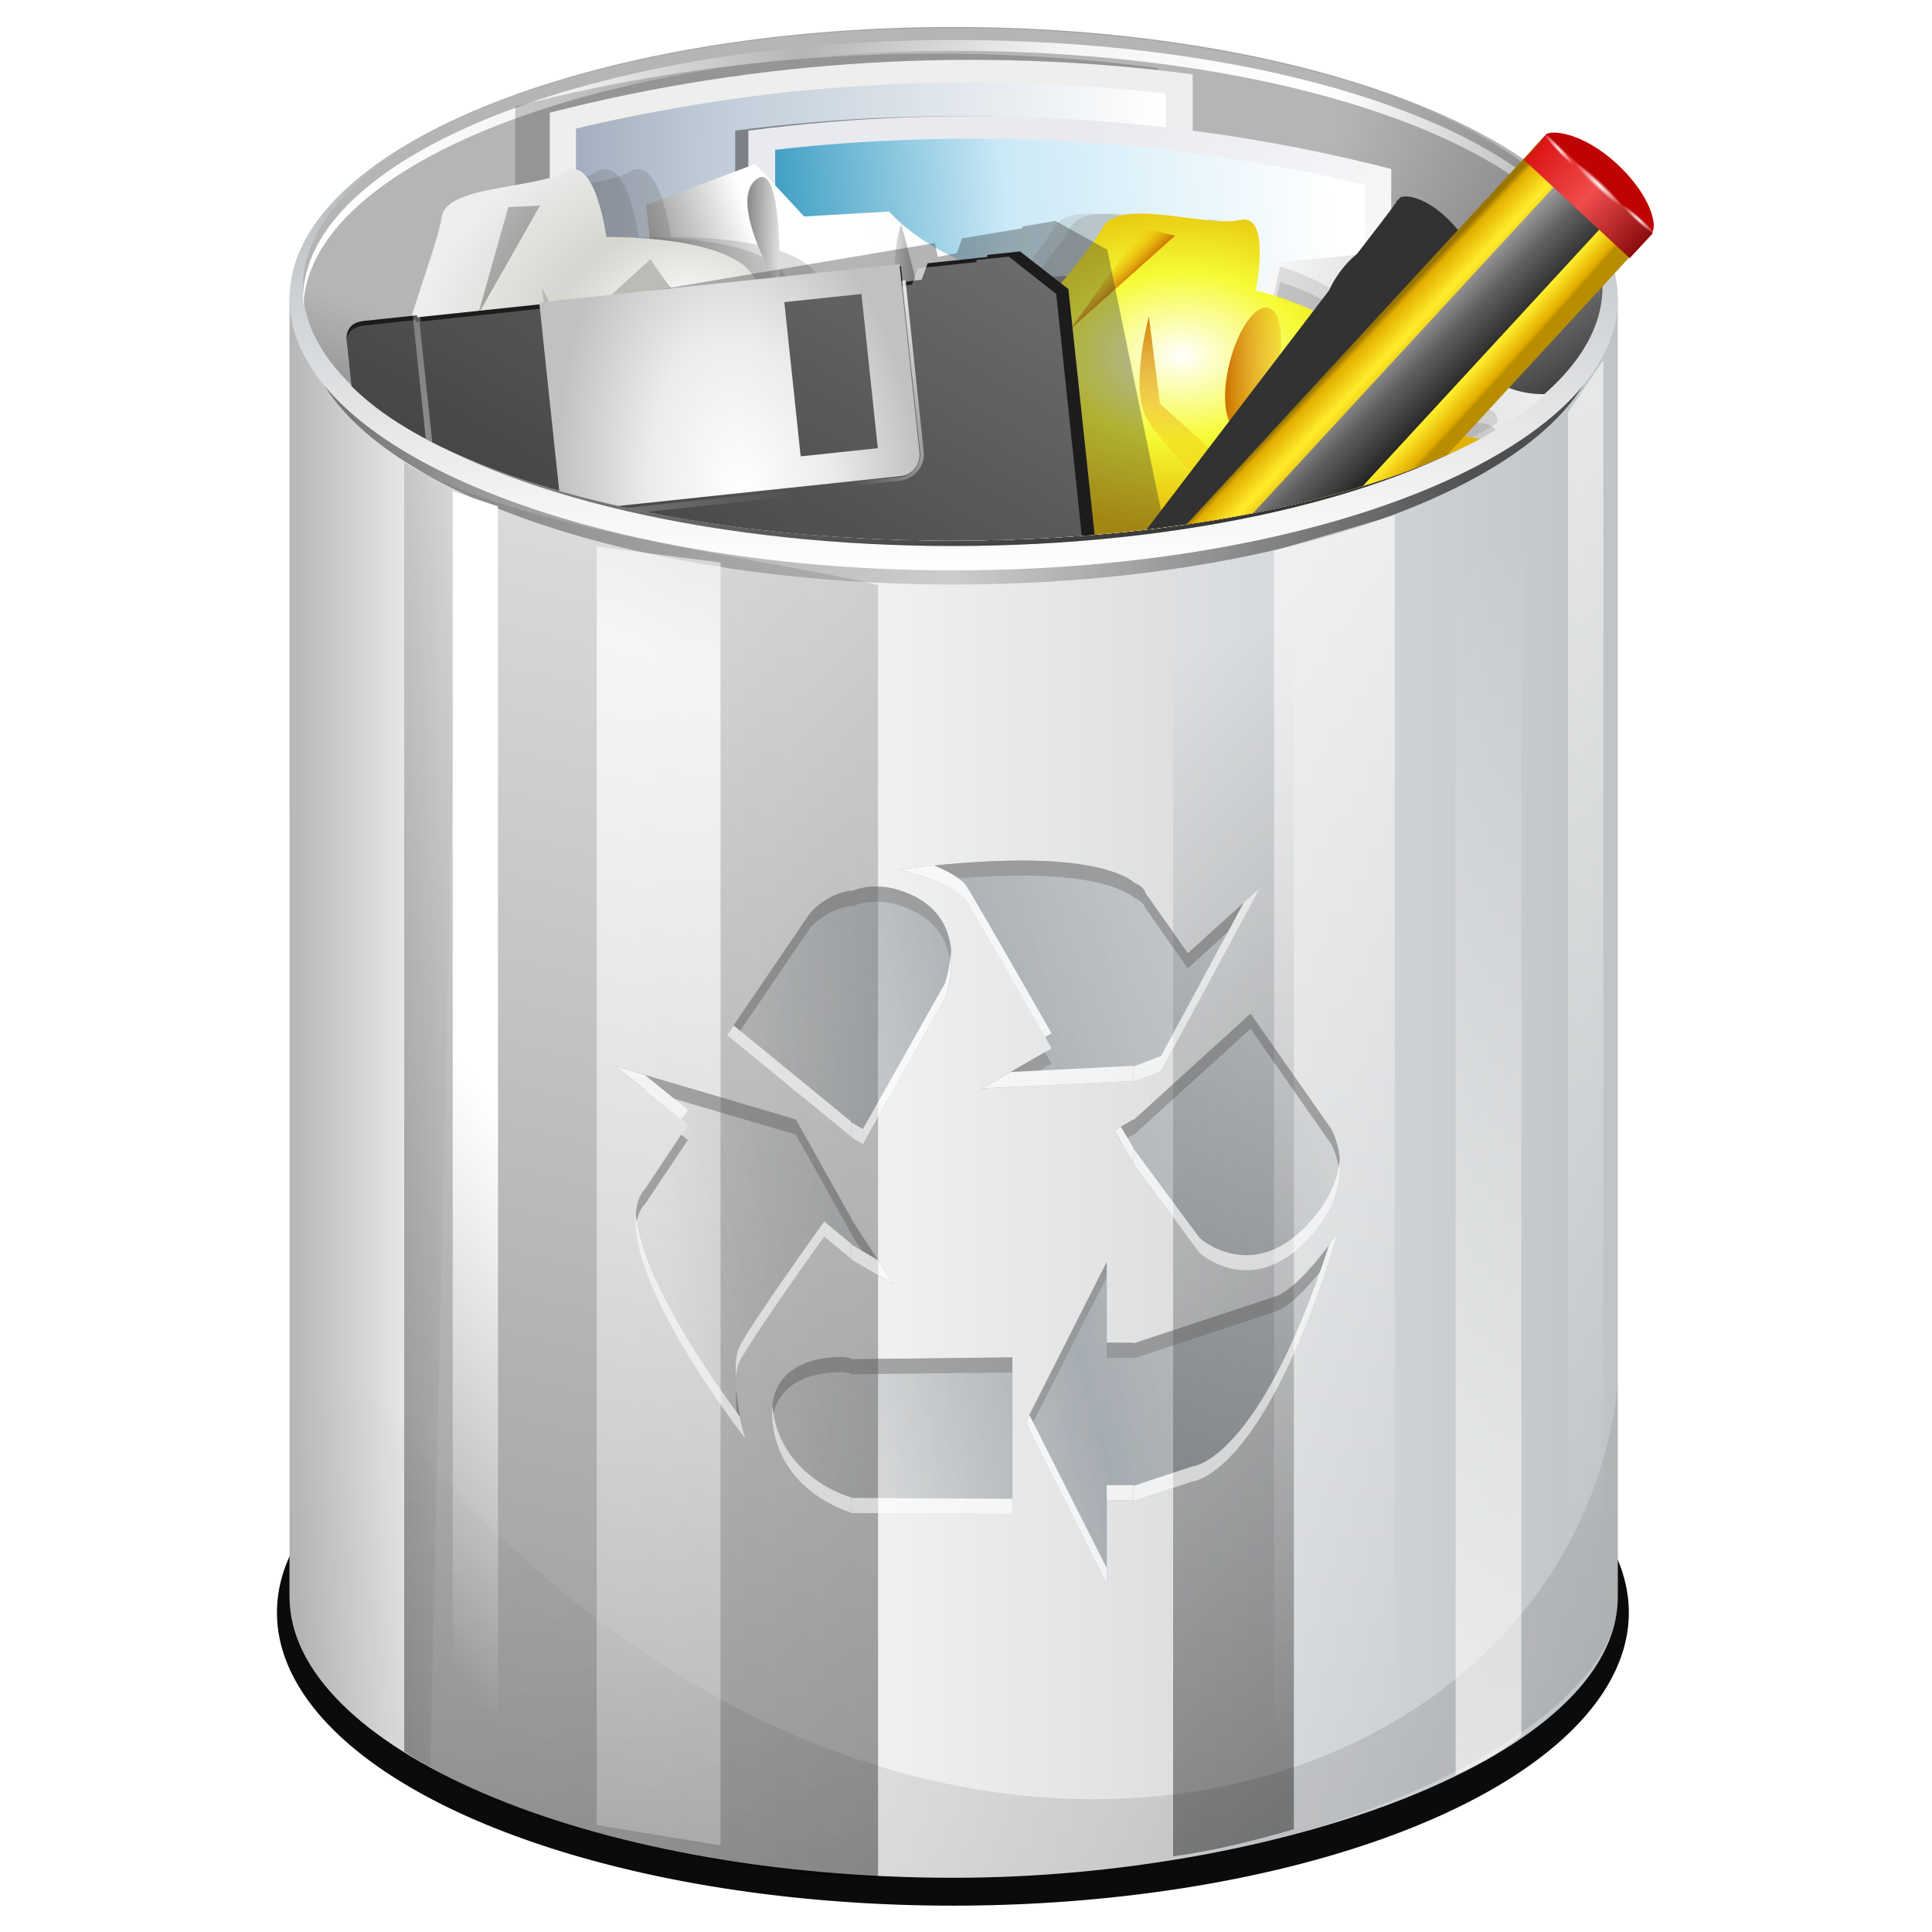<?xml version="1.0" encoding="UTF-8" standalone="no"?>
<!-- Created with Inkscape (http://www.inkscape.org/) -->
<svg
   xmlns:ns="http://creativecommons.org/ns#"
   xmlns:dc="http://purl.org/dc/elements/1.1/"
   xmlns:cc="http://web.resource.org/cc/"
   xmlns:rdf="http://www.w3.org/1999/02/22-rdf-syntax-ns#"
   xmlns:svg="http://www.w3.org/2000/svg"
   xmlns="http://www.w3.org/2000/svg"
   xmlns:xlink="http://www.w3.org/1999/xlink"
   xmlns:sodipodi="http://sodipodi.sourceforge.net/DTD/sodipodi-0.dtd"
   xmlns:inkscape="http://www.inkscape.org/namespaces/inkscape"
   width="128"
   height="128"
   id="svg13875"
   sodipodi:version="0.32"
   inkscape:version="0.45.1"
   version="1.0"
   sodipodi:docbase="/home/pinheiro/tmp"
   sodipodi:docname="ink_ext_ML6M0T"
   inkscape:output_extension="org.inkscape.output.svg.inkscape"
   inkscape:export-filename="/home/pinheiro/pics/oxygen/scalable/status/user-trash-full.png"
   inkscape:export-xdpi="360"
   inkscape:export-ydpi="360">
  <defs
     id="defs13877">
    <linearGradient
       id="linearGradient4246">
      <stop
         style="stop-color:#ffffff;stop-opacity:0;"
         offset="0"
         id="stop4248" />
      <stop
         id="stop4252"
         offset="0.17"
         style="stop-color:#ffffff;stop-opacity:0.764;" />
      <stop
         style="stop-color:#ffffff;stop-opacity:0;"
         offset="1"
         id="stop4250" />
    </linearGradient>
    <linearGradient
       id="linearGradient4393">
      <stop
         style="stop-color:#495761;stop-opacity:0.858;"
         offset="0"
         id="stop4395" />
      <stop
         style="stop-color:#555555;stop-opacity:0"
         offset="1"
         id="stop4397" />
    </linearGradient>
    <linearGradient
       inkscape:collect="always"
       id="linearGradient4319">
      <stop
         style="stop-color:#ffffff;stop-opacity:1;"
         offset="0"
         id="stop4321" />
      <stop
         style="stop-color:#ffffff;stop-opacity:0;"
         offset="1"
         id="stop4323" />
    </linearGradient>
    <linearGradient
       id="linearGradient4307">
      <stop
         style="stop-color:#000000;stop-opacity:0;"
         offset="0"
         id="stop4309" />
      <stop
         id="stop4315"
         offset="0.5"
         style="stop-color:#000000;stop-opacity:0;" />
      <stop
         style="stop-color:#000000;stop-opacity:0.316;"
         offset="0.75"
         id="stop4317" />
      <stop
         style="stop-color:#000000;stop-opacity:1;"
         offset="1"
         id="stop4311" />
    </linearGradient>
    <linearGradient
       id="linearGradient4273">
      <stop
         style="stop-color:#ffffff;stop-opacity:1;"
         offset="0"
         id="stop4275" />
      <stop
         id="stop4474"
         offset="0.5"
         style="stop-color:#ffffff;stop-opacity:0.844;" />
      <stop
         style="stop-color:#ffffff;stop-opacity:0;"
         offset="1"
         id="stop4277" />
    </linearGradient>
    <linearGradient
       inkscape:collect="always"
       id="linearGradient4034">
      <stop
         style="stop-color:#000000;stop-opacity:1;"
         offset="0"
         id="stop4036" />
      <stop
         style="stop-color:#000000;stop-opacity:0;"
         offset="1"
         id="stop4038" />
    </linearGradient>
    <linearGradient
       inkscape:collect="always"
       id="linearGradient3422">
      <stop
         style="stop-color:#000000;stop-opacity:1;"
         offset="0"
         id="stop3424" />
      <stop
         style="stop-color:#000000;stop-opacity:0"
         offset="1"
         id="stop3426" />
    </linearGradient>
    <linearGradient
       inkscape:collect="always"
       id="linearGradient3412">
      <stop
         style="stop-color:#000000;stop-opacity:1;"
         offset="0"
         id="stop3414" />
      <stop
         style="stop-color:#000000;stop-opacity:0;"
         offset="1"
         id="stop3416" />
    </linearGradient>
    <linearGradient
       id="XMLID_58_"
       gradientUnits="userSpaceOnUse"
       x1="-193.777"
       y1="15.067"
       x2="-195.807"
       y2="15.067"
       gradientTransform="matrix(-1,-5.4e-3,5.4e-3,-1,-141.37,28.355)">
      <stop
         offset="0"
         style="stop-color:#888888"
         id="stop3382" />
      <stop
         offset="0.959"
         style="stop-color:#DDDDDD"
         id="stop3384" />
    </linearGradient>
    <linearGradient
       id="XMLID_57_"
       gradientUnits="userSpaceOnUse"
       x1="68.684"
       y1="19.456"
       x2="66.37"
       y2="19.456">
      <stop
         offset="0"
         style="stop-color:#888888"
         id="stop3375" />
      <stop
         offset="0.959"
         style="stop-color:#DDDDDD"
         id="stop3377" />
    </linearGradient>
    <linearGradient
       id="XMLID_56_"
       gradientUnits="userSpaceOnUse"
       x1="63.451"
       y1="17.412"
       x2="61.623"
       y2="17.412">
      <stop
         offset="0"
         style="stop-color:#888888"
         id="stop3368" />
      <stop
         offset="0.959"
         style="stop-color:#DDDDDD"
         id="stop3370" />
    </linearGradient>
    <radialGradient
       id="XMLID_54_"
       cx="69.47"
       cy="34.468"
       r="17.691"
       gradientUnits="userSpaceOnUse">
      <stop
         offset="0"
         style="stop-color:#FFFFFF"
         id="stop41777" />
      <stop
         offset="0.71"
         style="stop-color:#E3AD00"
         id="stop41779" />
    </radialGradient>
    <radialGradient
       id="XMLID_50_"
       cx="18.119"
       cy="30.128"
       r="97.661"
       gradientUnits="userSpaceOnUse">
      <stop
         offset="0"
         style="stop-color:#A8DDE0"
         id="stop3312" />
      <stop
         offset="0.302"
         style="stop-color:#FFFFFF"
         id="stop3314" />
      <stop
         offset="0.71"
         style="stop-color:#888888"
         id="stop3316" />
    </radialGradient>
    <linearGradient
       id="XMLID_49_"
       gradientUnits="userSpaceOnUse"
       x1="32.5"
       y1="23.414"
       x2="52.112"
       y2="23.414">
      <stop
         offset="0.018"
         style="stop-color:#FFFFFF"
         id="stop3299" />
      <stop
         offset="0.562"
         style="stop-color:#BABDB6"
         id="stop3301" />
      <stop
         offset="0.704"
         style="stop-color:#BABDB6"
         id="stop3303" />
    </linearGradient>
    <linearGradient
       id="XMLID_48_"
       gradientUnits="userSpaceOnUse"
       x1="30.334"
       y1="28.907"
       x2="38.334"
       y2="28.907">
      <stop
         offset="0"
         style="stop-color:#FFFFFF"
         id="stop3292" />
      <stop
         offset="0.71"
         style="stop-color:#888888"
         id="stop3294" />
    </linearGradient>
    <linearGradient
       id="XMLID_45_"
       gradientUnits="userSpaceOnUse"
       x1="91.666"
       y1="21.667"
       x2="94"
       y2="21.667">
      <stop
         offset="0"
         style="stop-color:#BBBBBB"
         id="stop3269" />
      <stop
         offset="1"
         style="stop-color:#888888"
         id="stop3271" />
    </linearGradient>
    <radialGradient
       id="XMLID_44_"
       cx="64.177"
       cy="29.177"
       r="42.017"
       gradientUnits="userSpaceOnUse">
      <stop
         offset="0"
         style="stop-color:#FFFFFF"
         id="stop3262" />
      <stop
         offset="0.608"
         style="stop-color:#888888"
         id="stop3264" />
    </radialGradient>
    <linearGradient
       id="XMLID_43_"
       gradientUnits="userSpaceOnUse"
       x1="75.875"
       y1="17.625"
       x2="74.625"
       y2="16.375">
      <stop
         offset="0"
         style="stop-color:#cc7300;stop-opacity:1;"
         id="stop3247" />
      <stop
         offset="1"
         style="stop-color:#ffcd06;stop-opacity:0;"
         id="stop3251" />
    </linearGradient>
    <linearGradient
       id="XMLID_42_"
       gradientUnits="userSpaceOnUse"
       x1="88.125"
       y1="30.375"
       x2="85.125"
       y2="27.376">
      <stop
         offset="0"
         style="stop-color:#888888"
         id="stop3238" />
      <stop
         offset="0.722"
         style="stop-color:#888888;stop-opacity:0.538;"
         id="stop3240" />
      <stop
         offset="1"
         style="stop-color:#bbbbbb;stop-opacity:0;"
         id="stop3242" />
    </linearGradient>
    <linearGradient
       id="XMLID_40_"
       gradientUnits="userSpaceOnUse"
       x1="66.814"
       y1="24.293"
       x2="98.828"
       y2="24.293">
      <stop
         offset="0"
         style="stop-color:#FFFFFF"
         id="stop3220" />
      <stop
         offset="0.473"
         style="stop-color:#f6fb35;stop-opacity:1;"
         id="stop3222" />
      <stop
         offset="1"
         style="stop-color:#e2b400;stop-opacity:1;"
         id="stop3224" />
    </linearGradient>
    <linearGradient
       id="XMLID_39_"
       gradientUnits="userSpaceOnUse"
       x1="83.129"
       y1="23.634"
       x2="102.167"
       y2="23.634">
      <stop
         offset="0"
         style="stop-color:#FFFFFF"
         id="stop3203" />
      <stop
         offset="0.473"
         style="stop-color:#DDDDDD"
         id="stop3205" />
      <stop
         offset="1"
         style="stop-color:#EEEEEE"
         id="stop3207" />
    </linearGradient>
    <linearGradient
       id="XMLID_37_"
       gradientUnits="userSpaceOnUse"
       x1="23.309"
       y1="66.232"
       x2="13.844"
       y2="56.768"
       gradientTransform="matrix(1.104,-0.356,0.272,0.842,6.766,-21.748)">
      <stop
         offset="0.473"
         style="stop-color:#888A85"
         id="stop3185" />
      <stop
         offset="1"
         style="stop-color:#BABDB6"
         id="stop3187" />
    </linearGradient>
    <radialGradient
       id="XMLID_36_"
       cx="23.037"
       cy="58.969"
       r="14.348"
       gradientTransform="matrix(1.104,-0.356,0.272,0.842,6.766,-21.748)"
       gradientUnits="userSpaceOnUse">
      <stop
         offset="0"
         style="stop-color:#FFFFFF"
         id="stop3166" />
      <stop
         offset="0.473"
         style="stop-color:#D3D7CF"
         id="stop3168" />
      <stop
         offset="1"
         style="stop-color:#EEEEEE"
         id="stop3170" />
    </radialGradient>
    <linearGradient
       gradientTransform="matrix(0.589,0,0,0.549,39.748,3.639)"
       y2="55.432"
       x2="17.945"
       y1="50.862"
       x1="82.701"
       gradientUnits="userSpaceOnUse"
       id="linearGradient37980">
      <stop
         id="stop37982"
         style="stop-color:#FFFFFF"
         offset="0" />
      <stop
         id="stop37984"
         style="stop-color:#e9eaef;stop-opacity:1;"
         offset="1" />
    </linearGradient>
    <linearGradient
       id="XMLID_4_"
       gradientUnits="userSpaceOnUse"
       x1="82.701"
       y1="50.862"
       x2="17.945"
       y2="55.432"
       gradientTransform="matrix(0.589,0,0,0.549,39.748,3.639)">
      <stop
         offset="0"
         style="stop-color:#FFFFFF"
         id="stop36752" />
      <stop
         id="stop41203"
         style="stop-color:#cbe9f7;stop-opacity:1;"
         offset="0.5" />
      <stop
         offset="1"
         style="stop-color:#0580ad;stop-opacity:1;"
         id="stop36754" />
    </linearGradient>
    <linearGradient
       id="XMLID_3_"
       gradientUnits="userSpaceOnUse"
       x1="63.121"
       y1="36.378"
       x2="5.135"
       y2="36.378"
       gradientTransform="matrix(0.589,0,0,0.549,39.748,3.639)">
      <stop
         offset="0"
         style="stop-color:#FFFFFF"
         id="stop36731" />
      <stop
         offset="0.771"
         style="stop-color:#bfccd8;stop-opacity:1;"
         id="stop36733" />
      <stop
         offset="1"
         style="stop-color:#a4aebf;stop-opacity:1;"
         id="stop36735" />
    </linearGradient>
    <linearGradient
       id="linearGradient2497">
      <stop
         style="stop-color:#ffffff;stop-opacity:1;"
         offset="0"
         id="stop2499" />
      <stop
         id="stop11148"
         offset="0.5"
         style="stop-color:#ececec;stop-opacity:1;" />
      <stop
         style="stop-color:#c1c1c1;stop-opacity:1;"
         offset="1"
         id="stop2501" />
    </linearGradient>
    <linearGradient
       id="linearGradient3149">
      <stop
         id="stop3151"
         offset="0"
         style="stop-color:#8e8e8e;stop-opacity:1;" />
      <stop
         id="stop3153"
         offset="1"
         style="stop-color:#f8f8f8;stop-opacity:1;" />
    </linearGradient>
    <linearGradient
       inkscape:collect="always"
       id="linearGradient3235">
      <stop
         style="stop-color:#ffffff;stop-opacity:1;"
         offset="0"
         id="stop3237" />
      <stop
         style="stop-color:#ffffff;stop-opacity:0;"
         offset="1"
         id="stop3239" />
    </linearGradient>
    <linearGradient
       id="linearGradient12049">
      <stop
         style="stop-color:#ffffff;stop-opacity:1;"
         offset="0"
         id="stop12051" />
      <stop
         style="stop-color:#ffffff;stop-opacity:0;"
         offset="1"
         id="stop12053" />
    </linearGradient>
    <linearGradient
       id="linearGradient22044">
      <stop
         style="stop-color:#db1414;stop-opacity:1;"
         offset="0"
         id="stop22046" />
      <stop
         id="stop24443"
         offset="0.5"
         style="stop-color:#f04d4d;stop-opacity:1;" />
      <stop
         style="stop-color:#8b0c0c;stop-opacity:1;"
         offset="1"
         id="stop22048" />
    </linearGradient>
    <linearGradient
       id="linearGradient3207">
      <stop
         style="stop-color:#ffffff;stop-opacity:1;"
         offset="0"
         id="stop3209" />
      <stop
         style="stop-color:#ffffff;stop-opacity:0;"
         offset="1"
         id="stop3211" />
    </linearGradient>
    <linearGradient
       id="linearGradient3058">
      <stop
         style="stop-color:#9a7600;stop-opacity:1;"
         offset="0"
         id="stop3060" />
      <stop
         id="stop3066"
         offset="0.093"
         style="stop-color:#e3ad00;stop-opacity:1;" />
      <stop
         style="stop-color:#ffed2c;stop-opacity:1;"
         offset="0.504"
         id="stop3070" />
      <stop
         style="stop-color:#e3ad00;stop-opacity:1;"
         offset="0.916"
         id="stop3068" />
      <stop
         style="stop-color:#b98d00;stop-opacity:1;"
         offset="1"
         id="stop3062" />
    </linearGradient>
    <linearGradient
       id="linearGradient2598">
      <stop
         style="stop-color:#f4f4f4;stop-opacity:1;"
         offset="0"
         id="stop2600" />
      <stop
         id="stop24060"
         offset="0.5"
         style="stop-color:#626262;stop-opacity:1;" />
      <stop
         style="stop-color:#000000;stop-opacity:1;"
         offset="1"
         id="stop2602" />
    </linearGradient>
    <linearGradient
       style="fill-opacity:1.0;fill:url(#linearGradient4680)"
       y2="291.213"
       x2="212.952"
       y1="252.209"
       x1="431.973"
       gradientUnits="userSpaceOnUse"
       id="linearGradient5228">
      <stop
         id="stop5230"
         style="stop-color:#555555;stop-opacity:0.759;"
         offset="0" />
      <stop
         id="stop5232"
         style="stop-color:#666666;stop-opacity:0.241;"
         offset="0.5" />
      <stop
         id="stop5234"
         style="stop-color:#333333;stop-opacity:0.81;"
         offset="0.899" />
    </linearGradient>
    <linearGradient
       id="XMLID_9_"
       gradientUnits="userSpaceOnUse"
       x1="103.431"
       y1="21.28"
       x2="24.57"
       y2="21.28"
       gradientTransform="translate(828,86.72)">
      <stop
         offset="0"
         style="stop-color:#1c1c1c;stop-opacity:1;"
         id="stop2429" />
      <stop
         offset="0.123"
         style="stop-color:#d9d9d9;stop-opacity:1;"
         id="stop2431" />
      <stop
         offset="0.276"
         style="stop-color:#a4a4a4;stop-opacity:1;"
         id="stop2433" />
      <stop
         id="stop4269"
         style="stop-color:#bbbbbb;stop-opacity:1;"
         offset="0.339" />
      <stop
         offset="0.402"
         style="stop-color:#b7b7b7;stop-opacity:1;"
         id="stop2435" />
      <stop
         offset="0.67"
         style="stop-color:#484848;stop-opacity:1;"
         id="stop2437" />
      <stop
         offset="1"
         style="stop-color:#b5b5b5;stop-opacity:1;"
         id="stop2439" />
    </linearGradient>
    <linearGradient
       id="linearGradient19073">
      <stop
         id="stop19079"
         offset="0"
         style="stop-color:#ffffff;stop-opacity:1;" />
      <stop
         style="stop-color:#ffffff;stop-opacity:0;"
         offset="1"
         id="stop19077" />
    </linearGradient>
    <filter
       id="AI_Sfocatura_4">
      <feGaussianBlur
         stdDeviation="4"
         id="feGaussianBlur9" />
    </filter>
    <linearGradient
       id="linearGradient3699">
      <stop
         id="stop3701"
         offset="0"
         style="stop-color:#ffffff;stop-opacity:1;" />
      <stop
         id="stop3703"
         offset="1"
         style="stop-color:#ffffff;stop-opacity:0;" />
    </linearGradient>
    <linearGradient
       id="XMLID_24_"
       gradientUnits="userSpaceOnUse"
       x1="181.016"
       y1="0"
       x2="181.016"
       y2="142.493">
      <stop
         offset="0"
         style="stop-color:#9fa4a5;stop-opacity:1;"
         id="stop60" />
      <stop
         offset="0.455"
         style="stop-color:#cdd0d3;stop-opacity:1;"
         id="stop62" />
      <stop
         offset="1"
         style="stop-color:#ffffff;stop-opacity:1;"
         id="stop64" />
    </linearGradient>
    <linearGradient
       id="XMLID_23_"
       gradientUnits="userSpaceOnUse"
       x1="42.438"
       y1="447.084"
       x2="319.594"
       y2="447.084"
       gradientTransform="translate(90.413,16.422)">
      <stop
         offset="0"
         style="stop-color:#828282;stop-opacity:1;"
         id="stop39" />
      <stop
         offset="0.285"
         style="stop-color:#FFFFFF"
         id="stop41" />
      <stop
         offset="0.509"
         style="stop-color:#ffffff;stop-opacity:1;"
         id="stop43" />
      <stop
         offset="0.509"
         style="stop-color:#ffffff;stop-opacity:1;"
         id="stop45" />
      <stop
         offset="0.685"
         style="stop-color:#fcfcfc;stop-opacity:1;"
         id="stop47" />
      <stop
         offset="1"
         style="stop-color:#5f5f5f;stop-opacity:1;"
         id="stop49" />
    </linearGradient>
    <linearGradient
       inkscape:collect="always"
       xlink:href="#XMLID_9_"
       id="linearGradient2339"
       gradientUnits="userSpaceOnUse"
       x1="355.757"
       y1="68"
       x2="18.556"
       y2="68" />
    <radialGradient
       inkscape:collect="always"
       xlink:href="#linearGradient3699"
       id="radialGradient3362"
       gradientUnits="userSpaceOnUse"
       gradientTransform="matrix(0.517,0,0,2.85,50.509,-495.841)"
       cx="104.53"
       cy="249.748"
       fx="104.53"
       fy="249.748"
       r="58.048" />
    <radialGradient
       inkscape:collect="always"
       xlink:href="#linearGradient3207"
       id="radialGradient19659"
       cx="39.005"
       cy="45.136"
       fx="39.005"
       fy="45.136"
       r="2"
       gradientTransform="matrix(1,0,0,13,0,-552)"
       gradientUnits="userSpaceOnUse" />
    <filter
       inkscape:collect="always"
       x="-0.11"
       width="1.219"
       y="-0.085"
       height="1.171"
       id="filter28639">
      <feGaussianBlur
         inkscape:collect="always"
         stdDeviation="2.009"
         id="feGaussianBlur28641" />
    </filter>
    <filter
       inkscape:collect="always"
       x="-0.09"
       width="1.181"
       y="-0.102"
       height="1.204"
       id="filter36619">
      <feGaussianBlur
         inkscape:collect="always"
         stdDeviation="2.153"
         id="feGaussianBlur36621" />
    </filter>
    <filter
       inkscape:collect="always"
       id="filter40302">
      <feGaussianBlur
         inkscape:collect="always"
         stdDeviation="0.824"
         id="feGaussianBlur40304" />
    </filter>
    <filter
       inkscape:collect="always"
       id="filter40689">
      <feGaussianBlur
         inkscape:collect="always"
         stdDeviation="0.824"
         id="feGaussianBlur40691" />
    </filter>
    <linearGradient
       inkscape:collect="always"
       xlink:href="#XMLID_3_"
       id="linearGradient46111"
       gradientUnits="userSpaceOnUse"
       gradientTransform="matrix(0.589,0,0,0.549,39.748,3.639)"
       x1="63.121"
       y1="36.378"
       x2="5.135"
       y2="36.378" />
    <linearGradient
       inkscape:collect="always"
       xlink:href="#linearGradient37980"
       id="linearGradient46113"
       gradientUnits="userSpaceOnUse"
       x1="97.761"
       y1="27.429"
       x2="60.25"
       y2="-2.071" />
    <linearGradient
       inkscape:collect="always"
       xlink:href="#XMLID_4_"
       id="linearGradient46115"
       gradientUnits="userSpaceOnUse"
       gradientTransform="matrix(0.589,0,0,0.549,39.748,3.639)"
       x1="82.701"
       y1="50.862"
       x2="17.945"
       y2="55.432" />
    <linearGradient
       inkscape:collect="always"
       xlink:href="#XMLID_23_"
       id="linearGradient46117"
       gradientUnits="userSpaceOnUse"
       gradientTransform="matrix(1.104,-0.356,0.272,0.842,6.766,-21.748)"
       x1="21.657"
       y1="60.912"
       x2="45.037"
       y2="60.912" />
    <radialGradient
       inkscape:collect="always"
       xlink:href="#XMLID_36_"
       id="radialGradient46119"
       gradientUnits="userSpaceOnUse"
       gradientTransform="matrix(1.104,-0.356,0.272,0.842,6.766,-21.748)"
       cx="23.037"
       cy="58.969"
       r="14.348" />
    <linearGradient
       inkscape:collect="always"
       xlink:href="#XMLID_37_"
       id="linearGradient46121"
       gradientUnits="userSpaceOnUse"
       gradientTransform="matrix(1.104,-0.356,0.272,0.842,6.766,-21.748)"
       x1="23.309"
       y1="66.232"
       x2="13.844"
       y2="56.768" />
    <linearGradient
       inkscape:collect="always"
       xlink:href="#XMLID_42_"
       id="linearGradient46123"
       gradientUnits="userSpaceOnUse"
       gradientTransform="matrix(1.104,-0.356,0.272,0.842,6.766,-21.748)"
       x1="20.929"
       y1="53.761"
       x2="12.479"
       y2="46.04" />
    <linearGradient
       inkscape:collect="always"
       xlink:href="#XMLID_39_"
       id="linearGradient46125"
       gradientUnits="userSpaceOnUse"
       x1="83.129"
       y1="23.634"
       x2="102.167"
       y2="23.634" />
    <radialGradient
       inkscape:collect="always"
       xlink:href="#XMLID_40_"
       id="radialGradient46127"
       gradientUnits="userSpaceOnUse"
       gradientTransform="matrix(1,0,0,0.7,0,7.294)"
       cx="79.396"
       cy="21.261"
       fx="79.396"
       fy="21.261"
       r="16.007" />
    <linearGradient
       inkscape:collect="always"
       xlink:href="#XMLID_43_"
       id="linearGradient46129"
       gradientUnits="userSpaceOnUse"
       x1="84.094"
       y1="19.667"
       x2="82.192"
       y2="31.834" />
    <linearGradient
       inkscape:collect="always"
       xlink:href="#XMLID_42_"
       id="linearGradient46131"
       gradientUnits="userSpaceOnUse"
       x1="88.125"
       y1="30.375"
       x2="85.125"
       y2="27.376" />
    <linearGradient
       inkscape:collect="always"
       xlink:href="#XMLID_43_"
       id="linearGradient46133"
       gradientUnits="userSpaceOnUse"
       x1="75.875"
       y1="17.625"
       x2="74.625"
       y2="16.375" />
    <linearGradient
       inkscape:collect="always"
       xlink:href="#XMLID_45_"
       id="linearGradient46135"
       gradientUnits="userSpaceOnUse"
       x1="91.666"
       y1="21.667"
       x2="94"
       y2="21.667" />
    <linearGradient
       inkscape:collect="always"
       xlink:href="#XMLID_43_"
       id="linearGradient46137"
       gradientUnits="userSpaceOnUse"
       x1="82.099"
       y1="23"
       x2="87.623"
       y2="23" />
    <linearGradient
       inkscape:collect="always"
       xlink:href="#XMLID_48_"
       id="linearGradient46139"
       gradientUnits="userSpaceOnUse"
       x1="30.334"
       y1="28.907"
       x2="38.334"
       y2="28.907" />
    <linearGradient
       inkscape:collect="always"
       xlink:href="#XMLID_49_"
       id="linearGradient46141"
       gradientUnits="userSpaceOnUse"
       x1="32.5"
       y1="23.414"
       x2="52.112"
       y2="23.414" />
    <radialGradient
       inkscape:collect="always"
       xlink:href="#XMLID_50_"
       id="radialGradient46143"
       gradientUnits="userSpaceOnUse"
       cx="18.119"
       cy="30.128"
       r="97.661" />
    <linearGradient
       inkscape:collect="always"
       xlink:href="#XMLID_44_"
       id="linearGradient46145"
       gradientUnits="userSpaceOnUse"
       x1="45.23"
       y1="20.045"
       x2="50.104"
       y2="37.723" />
    <radialGradient
       inkscape:collect="always"
       xlink:href="#XMLID_54_"
       id="radialGradient46147"
       gradientUnits="userSpaceOnUse"
       cx="69.47"
       cy="34.468"
       r="17.691" />
    <linearGradient
       inkscape:collect="always"
       xlink:href="#XMLID_42_"
       id="linearGradient46149"
       gradientUnits="userSpaceOnUse"
       x1="48"
       y1="33.318"
       x2="48"
       y2="18.011" />
    <linearGradient
       inkscape:collect="always"
       xlink:href="#XMLID_56_"
       id="linearGradient46151"
       gradientUnits="userSpaceOnUse"
       x1="63.451"
       y1="17.412"
       x2="61.623"
       y2="17.412" />
    <linearGradient
       inkscape:collect="always"
       xlink:href="#XMLID_57_"
       id="linearGradient46153"
       gradientUnits="userSpaceOnUse"
       x1="68.684"
       y1="19.456"
       x2="66.37"
       y2="19.456" />
    <linearGradient
       inkscape:collect="always"
       xlink:href="#XMLID_58_"
       id="linearGradient46155"
       gradientUnits="userSpaceOnUse"
       gradientTransform="matrix(-1,-5.4e-3,5.4e-3,-1,-141.37,28.355)"
       x1="-193.777"
       y1="15.067"
       x2="-195.807"
       y2="15.067" />
    <linearGradient
       inkscape:collect="always"
       xlink:href="#linearGradient2598"
       id="linearGradient46157"
       gradientUnits="userSpaceOnUse"
       gradientTransform="translate(58,0)"
       x1="84.08"
       y1="25.639"
       x2="90.826"
       y2="32.389" />
    <radialGradient
       inkscape:collect="always"
       xlink:href="#linearGradient3058"
       id="radialGradient46159"
       gradientUnits="userSpaceOnUse"
       gradientTransform="matrix(4.0047756e-2,3.8407572e-2,-0.804,0.849,217.769,-46.813)"
       cx="36.676"
       cy="95.769"
       fx="16.217"
       fy="64.141"
       r="47.746" />
    <linearGradient
       inkscape:collect="always"
       xlink:href="#linearGradient3058"
       id="linearGradient46161"
       gradientUnits="userSpaceOnUse"
       gradientTransform="matrix(0.651,0.608,-0.606,0.654,165.869,-12.901)"
       x1="11.326"
       y1="57.384"
       x2="15.683"
       y2="57.425" />
    <linearGradient
       inkscape:collect="always"
       xlink:href="#linearGradient22044"
       id="linearGradient46163"
       gradientUnits="userSpaceOnUse"
       gradientTransform="translate(42.486,-39.484)"
       x1="80.353"
       y1="-68.022"
       x2="89.594"
       y2="-68.022" />
    <radialGradient
       inkscape:collect="always"
       xlink:href="#linearGradient19073"
       id="radialGradient46165"
       gradientUnits="userSpaceOnUse"
       gradientTransform="matrix(0.636,3.028664e-3,-9.206958e-3,1.934,81.57,-358.107)"
       cx="341.465"
       cy="255.915"
       fx="341.465"
       fy="255.915"
       r="65.192" />
    <radialGradient
       inkscape:collect="always"
       xlink:href="#linearGradient3207"
       id="radialGradient46167"
       gradientUnits="userSpaceOnUse"
       gradientTransform="matrix(1.155,0,0,0.141,71.143,-109.041)"
       cx="49.012"
       cy="2.674"
       fx="49.012"
       fy="2.674"
       r="1.725" />
    <radialGradient
       inkscape:collect="always"
       xlink:href="#linearGradient3207"
       id="radialGradient46169"
       gradientUnits="userSpaceOnUse"
       gradientTransform="matrix(0.792,0,0,9.5808542e-2,68.161,-117.255)"
       cx="49.012"
       cy="2.674"
       fx="49.012"
       fy="2.674"
       r="1.725" />
    <radialGradient
       inkscape:collect="always"
       xlink:href="#linearGradient3207"
       id="radialGradient46171"
       gradientUnits="userSpaceOnUse"
       gradientTransform="matrix(0.792,0,0,9.580863e-2,-180.184,-107.189)"
       cx="49.012"
       cy="2.674"
       fx="49.012"
       fy="2.674"
       r="1.725" />
    <linearGradient
       inkscape:collect="always"
       xlink:href="#linearGradient12049"
       id="linearGradient46173"
       gradientUnits="userSpaceOnUse"
       gradientTransform="matrix(0.965,0,0,0.941,2.095,7.906)"
       x1="1054.673"
       y1="-5.566"
       x2="-1250.66"
       y2="3149.028" />
    <linearGradient
       inkscape:collect="always"
       xlink:href="#linearGradient12049"
       id="linearGradient46175"
       gradientUnits="userSpaceOnUse"
       gradientTransform="matrix(5.5196561e-2,-5.9622452e-5,-5.838489e-5,5.4596714e-2,93.985,-42.174)"
       x1="1054.673"
       y1="-5.566"
       x2="-1250.66"
       y2="3149.028" />
    <linearGradient
       inkscape:collect="always"
       xlink:href="#linearGradient3235"
       id="linearGradient46177"
       gradientUnits="userSpaceOnUse"
       gradientTransform="matrix(5.613329e-2,0,0,5.494916e-2,95.466,-42.658)"
       x1="-2165.312"
       y1="2087.934"
       x2="-643.061"
       y2="1121.712" />
    <linearGradient
       inkscape:collect="always"
       xlink:href="#linearGradient3149"
       id="linearGradient46179"
       gradientUnits="userSpaceOnUse"
       gradientTransform="matrix(5.613329e-2,0,0,5.494916e-2,95.466,-43.129)"
       x1="605.172"
       y1="3835.643"
       x2="-1062.923"
       y2="1799.618" />
    <linearGradient
       inkscape:collect="always"
       xlink:href="#linearGradient3235"
       id="linearGradient46181"
       gradientUnits="userSpaceOnUse"
       gradientTransform="matrix(5.613329e-2,0,0,5.494916e-2,95.466,-43.129)"
       x1="88.705"
       y1="1010.657"
       x2="-356.673"
       y2="1234.812" />
    <radialGradient
       inkscape:collect="always"
       xlink:href="#linearGradient2497"
       id="radialGradient46183"
       gradientUnits="userSpaceOnUse"
       gradientTransform="matrix(5.613329e-2,0,0,9.760431e-2,95.466,-127.655)"
       cx="-519.359"
       cy="1724.422"
       fx="-519.359"
       fy="1724.422"
       r="499.359" />
    <clipPath
       clipPathUnits="userSpaceOnUse"
       id="clipPath46185">
      <path
         style="fill:#ffaa00"
         d="M 164.907,17 C 164.907,25.28 146.581,32 124,32 C 101.419,32 83.093,25.28 83.093,17 C 83.093,12.86 84,4 84,0 C 88,0 176,0 180,0 C 180,8 180,16 180,16 C 176,16 168,16 164.907,17 z"
         id="path46187"
         sodipodi:nodetypes="cssccsc" />
    </clipPath>
    <linearGradient
       id="linearGradient4529"
       inkscape:collect="always">
      <stop
         id="stop4531"
         offset="0"
         style="stop-color:#ffffff;stop-opacity:1;" />
      <stop
         id="stop4533"
         offset="1"
         style="stop-color:#ffffff;stop-opacity:0;" />
    </linearGradient>
    <clipPath
       clipPathUnits="userSpaceOnUse"
       id="clipPath4108">
      <path
         style="fill:url(#linearGradient4112);fill-opacity:1"
         d="M 108,104 C 107.468,113.178 85.431,122.621 64,122.621 C 39.712,122.621 20.001,113.936 20,104 L 19.995,17.783 L 108,17.831 L 108,104 z"
         id="path4110"
         sodipodi:nodetypes="cssccc" />
    </clipPath>
    <linearGradient
       inkscape:collect="always"
       xlink:href="#linearGradient3412"
       id="linearGradient4236"
       gradientUnits="userSpaceOnUse"
       gradientTransform="matrix(1.031,0,0,1,0,-10.4)"
       x1="48"
       y1="334.5"
       x2="48"
       y2="-16.934" />
    <filter
       inkscape:collect="always"
       id="filter4301">
      <feGaussianBlur
         inkscape:collect="always"
         stdDeviation="0.282"
         id="feGaussianBlur4303" />
    </filter>
    <radialGradient
       inkscape:collect="always"
       xlink:href="#linearGradient4307"
       id="radialGradient4313"
       cx="152.475"
       cy="-56.504"
       fx="152.475"
       fy="-56.504"
       r="162.459"
       gradientTransform="matrix(1.848,0,0,0.75,-153.579,67.92)"
       gradientUnits="userSpaceOnUse" />
    <filter
       inkscape:collect="always"
       id="filter4556">
      <feGaussianBlur
         inkscape:collect="always"
         stdDeviation="0.032"
         id="feGaussianBlur4558" />
    </filter>
    <filter
       inkscape:collect="always"
       id="filter3916">
      <feGaussianBlur
         inkscape:collect="always"
         stdDeviation="0.932"
         id="feGaussianBlur3918" />
    </filter>
    <filter
       inkscape:collect="always"
       x="-0.042"
       width="1.085"
       y="-0.127"
       height="1.254"
       id="filter4044">
      <feGaussianBlur
         inkscape:collect="always"
         stdDeviation="1.442"
         id="feGaussianBlur4046" />
    </filter>
    <clipPath
       clipPathUnits="userSpaceOnUse"
       id="clipPath4105">
      <rect
         style="opacity:1;fill:#000000;fill-opacity:0.955;stroke:none;stroke-width:1;stroke-linecap:round;stroke-linejoin:miter;stroke-miterlimit:4;stroke-dasharray:none;stroke-dashoffset:4.15;stroke-opacity:1"
         id="rect4107"
         width="18.693"
         height="105.56"
         x="-163.687"
         y="18.388"
         rx="1.097"
         ry="0.072" />
    </clipPath>
    <clipPath
       clipPathUnits="userSpaceOnUse"
       id="clipPath4109">
      <rect
         ry="0.072"
         rx="1.097"
         y="18.388"
         x="-144.994"
         height="105.56"
         width="18.693"
         id="rect4111"
         style="opacity:1;fill:#000000;fill-opacity:0.955;stroke:none;stroke-width:1;stroke-linecap:round;stroke-linejoin:miter;stroke-miterlimit:4;stroke-dasharray:none;stroke-dashoffset:4.15;stroke-opacity:1" />
    </clipPath>
    <clipPath
       clipPathUnits="userSpaceOnUse"
       id="clipPath4113">
      <rect
         style="opacity:1;fill:#000000;fill-opacity:0.955;stroke:none;stroke-width:1;stroke-linecap:round;stroke-linejoin:miter;stroke-miterlimit:4;stroke-dasharray:none;stroke-dashoffset:4.15;stroke-opacity:1"
         id="rect4115"
         width="18.693"
         height="105.56"
         x="-126.301"
         y="18.388"
         rx="1.097"
         ry="0.072" />
    </clipPath>
    <linearGradient
       inkscape:collect="always"
       xlink:href="#linearGradient4393"
       id="linearGradient4150"
       gradientUnits="userSpaceOnUse"
       spreadMethod="reflect"
       x1="-132.309"
       y1="72.059"
       x2="-107.104"
       y2="65.305" />
    <linearGradient
       inkscape:collect="always"
       xlink:href="#linearGradient4393"
       id="linearGradient4152"
       gradientUnits="userSpaceOnUse"
       spreadMethod="reflect"
       x1="-132.309"
       y1="72.059"
       x2="-107.104"
       y2="65.305" />
    <linearGradient
       inkscape:collect="always"
       xlink:href="#linearGradient4393"
       id="linearGradient4154"
       gradientUnits="userSpaceOnUse"
       spreadMethod="reflect"
       x1="-132.309"
       y1="72.059"
       x2="-107.104"
       y2="65.305" />
    <linearGradient
       inkscape:collect="always"
       xlink:href="#linearGradient4034"
       id="linearGradient4244"
       gradientUnits="userSpaceOnUse"
       x1="221.04"
       y1="507.973"
       x2="57.036"
       y2="75.506" />
    <linearGradient
       inkscape:collect="always"
       xlink:href="#linearGradient4529"
       id="linearGradient4255"
       gradientUnits="userSpaceOnUse"
       gradientTransform="matrix(-0.544,0.294,0,1,122.571,-17.157)"
       x1="48"
       y1="170.5"
       x2="48"
       y2="40" />
    <linearGradient
       inkscape:collect="always"
       xlink:href="#linearGradient4529"
       id="linearGradient4258"
       gradientUnits="userSpaceOnUse"
       gradientTransform="matrix(1,-0.294,0,-1,58.228,156.604)"
       x1="48"
       y1="170.5"
       x2="48"
       y2="40" />
    <linearGradient
       inkscape:collect="always"
       xlink:href="#linearGradient4246"
       id="linearGradient4332"
       gradientUnits="userSpaceOnUse"
       gradientTransform="matrix(-1,-0.294,0,-1,83.739,169.032)"
       x1="48"
       y1="138.532"
       x2="48"
       y2="-3.721" />
    <linearGradient
       inkscape:collect="always"
       xlink:href="#linearGradient4319"
       id="linearGradient4335"
       gradientUnits="userSpaceOnUse"
       x1="-34.848"
       y1="-63.184"
       x2="-14.263"
       y2="-82.983"
       gradientTransform="matrix(-0.97,-0.243,0,-1,-0.816,1.788)" />
    <radialGradient
       inkscape:collect="always"
       xlink:href="#linearGradient4273"
       id="radialGradient4339"
       gradientUnits="userSpaceOnUse"
       gradientTransform="matrix(0.76,9.598481e-3,-8.5005182e-3,0.673,19.825,14.671)"
       spreadMethod="reflect"
       cx="86.475"
       cy="-12.897"
       fx="86.475"
       fy="-12.897"
       r="42.959" />
    <linearGradient
       inkscape:collect="always"
       xlink:href="#linearGradient4529"
       id="linearGradient4342"
       gradientUnits="userSpaceOnUse"
       gradientTransform="matrix(1.042,0,0,1,46.323,-181.306)"
       x1="48"
       y1="170.5"
       x2="48"
       y2="40" />
    <linearGradient
       inkscape:collect="always"
       xlink:href="#linearGradient3412"
       id="linearGradient4345"
       gradientUnits="userSpaceOnUse"
       gradientTransform="matrix(-1,0.25,0,1,125.722,-8.812)"
       x1="48"
       y1="170.5"
       x2="48"
       y2="40" />
    <linearGradient
       inkscape:collect="always"
       xlink:href="#XMLID_24_"
       id="linearGradient4349"
       gradientUnits="userSpaceOnUse"
       gradientTransform="matrix(0.252,0,0,0.253,17.604,1.788)"
       x1="181.016"
       y1="7.807"
       x2="181.016"
       y2="142.494" />
    <linearGradient
       inkscape:collect="always"
       xlink:href="#linearGradient5228"
       id="linearGradient4352"
       gradientUnits="userSpaceOnUse"
       gradientTransform="matrix(0.246,0,0,0.245,18.64,3.788)"
       x1="6.275"
       y1="142.494"
       x2="355.757"
       y2="142.494" />
    <linearGradient
       inkscape:collect="always"
       xlink:href="#linearGradient3422"
       id="linearGradient4355"
       gradientUnits="userSpaceOnUse"
       x1="19.995"
       y1="70.202"
       x2="31.53"
       y2="70.202"
       gradientTransform="translate(-0.816,1.788)" />
    <linearGradient
       inkscape:collect="always"
       xlink:href="#XMLID_24_"
       id="linearGradient4359"
       gradientUnits="userSpaceOnUse"
       gradientTransform="matrix(0.252,0,0,0.253,17.604,88.408)"
       x1="479.386"
       y1="38.084"
       x2="97.358"
       y2="38.084" />
  </defs>
  <sodipodi:namedview
     id="base"
     pagecolor="#ffffff"
     bordercolor="#666666"
     borderopacity="1.0"
     gridtolerance="50"
     guidetolerance="10"
     objecttolerance="10"
     inkscape:pageopacity="0.0"
     inkscape:pageshadow="2"
     inkscape:zoom="3.4296876"
     inkscape:cx="25.716378"
     inkscape:cy="58.430428"
     inkscape:document-units="px"
     inkscape:current-layer="layer1"
     width="128px"
     height="128px"
     inkscape:window-width="1202"
     inkscape:window-height="654"
     inkscape:window-x="324"
     inkscape:window-y="261"
     showguides="true"
     inkscape:guide-bbox="true"
     gridspacingy="4px"
     gridspacingx="4px"
     gridempspacing="0"
     showgrid="false"
     inkscape:grid-bbox="false"
     inkscape:grid-points="true"
     inkscape:showpageshadow="false">
    <inkscape:grid
       type="xygrid"
       id="grid2831"
       spacingx="4px"
       spacingy="4px"
       empspacing="2" />
  </sodipodi:namedview>
  <g
     inkscape:label="Layer 1"
     inkscape:groupmode="layer"
     id="layer1">
    <g
       style="opacity:0.8;fill:url(#radialGradient3362);fill-opacity:1;filter:url(#AI_Sfocatura_4)"
       id="g3342"
       transform="matrix(-0.195,0,0,0.232,306.023,-15.796)">
      <linearGradient
         style="fill-opacity:1.0;fill:url(#radialGradient3697)"
         y2="210.496"
         x2="177.47"
         y1="279.502"
         x1="15.453"
         gradientUnits="userSpaceOnUse"
         id="linearGradient3344">
        <stop
           id="stop3346"
           style="stop-color:#000000;fill-opacity:1.0;fill:url(#radialGradient3697)"
           offset="0.047" />
        <stop
           id="stop3348"
           style="stop-color:#353535;fill-opacity:1.0;fill:url(#radialGradient3697)"
           offset="0.19" />
        <stop
           id="stop3350"
           style="stop-color:#838383;fill-opacity:1.0;fill:url(#radialGradient3697)"
           offset="0.417" />
        <stop
           id="stop3352"
           style="stop-color:#BDBDBD;fill-opacity:1.0;fill:url(#radialGradient3697)"
           offset="0.605" />
        <stop
           id="stop3354"
           style="stop-color:#E1E1E1;fill-opacity:1.0;fill:url(#radialGradient3697)"
           offset="0.743" />
        <stop
           id="stop3356"
           style="stop-color:#EEEEEE;fill-opacity:1.0;fill:url(#radialGradient3697)"
           offset="0.817" />
        <stop
           id="stop3358"
           style="stop-color:#000000;fill-opacity:1.0;fill:url(#radialGradient3697)"
           offset="1" />
      </linearGradient>
    </g>
    <path
       sodipodi:type="arc"
       style="opacity:1;fill:url(#radialGradient19659);fill-opacity:1;fill-rule:evenodd;stroke:none;stroke-width:3;stroke-linecap:round;stroke-linejoin:round;stroke-miterlimit:4;stroke-dasharray:none;stroke-opacity:1"
       id="path19270"
       sodipodi:cx="36"
       sodipodi:cy="46"
       sodipodi:rx="0"
       sodipodi:ry="26"
       d="M 36,46 A 0,26 0 1 1 36,46 A 0,26 0 1 1 36,46 z"
       transform="matrix(0.465,0.355,-0.806,0.83,106.337,-22.984)" />
    <path
       sodipodi:type="arc"
       style="fill:#000000;fill-opacity:0.955;stroke:none;stroke-width:1;stroke-linecap:round;stroke-linejoin:miter;stroke-miterlimit:4;stroke-dasharray:none;stroke-dashoffset:4.15;stroke-opacity:1;filter:url(#filter4044)"
       id="path3922"
       sodipodi:cx="60.820847"
       sodipodi:cy="110.8877"
       sodipodi:rx="40.822128"
       sodipodi:ry="13.607376"
       d="M 101.643 110.888 A 40.822 13.607 0 1 1  19.999,110.888 A 40.822 13.607 0 1 1  101.643 110.888 z"
       transform="matrix(1.097,0,0,1.427,-3.589,-51.4)" />
    <path
       sodipodi:nodetypes="cssccc"
       id="path2821"
       d="M 107.184,105.788 C 107.184,116.424 84.615,124.408 63.184,124.408 C 38.896,124.408 19.185,115.724 19.184,105.788 L 19.18,19.57 L 107.184,19.619 L 107.184,105.788 z "
       style="fill:url(#linearGradient4359);fill-opacity:1" />
    <path
       transform="matrix(0.97,0.243,0,1,-0.816,1.788)"
       style="fill:url(#linearGradient4236);fill-opacity:1;stroke:none;stroke-width:1;stroke-linecap:butt;stroke-linejoin:round;stroke-miterlimit:4;stroke-dashoffset:1.088;stroke-opacity:1;filter:url(#filter4556)"
       d="M 28.449,21.927 C 35.459,24.577 53.807,22.242 60.816,22.193 L 60.816,107.85 C 50.907,109.957 36.469,110.498 28.449,107.341 L 28.449,21.927 z "
       id="rect3410"
       sodipodi:nodetypes="ccccc" />
    <path
       style="opacity:0.285;fill:url(#linearGradient4355);fill-opacity:1"
       d="M 28.509,117.102 C 22.668,113.919 19.185,109.964 19.184,105.788 L 19.18,19.57 L 30.685,19.577 L 28.509,117.102 z "
       id="path3420"
       sodipodi:nodetypes="csccc" />
    <path
       sodipodi:nodetypes="csssc"
       id="path4081"
       d="M 106.184,21.257 C 106.184,30.9 86.92,38.727 63.184,38.727 C 39.448,38.727 20.184,30.9 20.184,21.257 C 20.184,11.614 39.434,3.788 63.17,3.788 C 86.906,3.788 106.184,11.614 106.184,21.257 z "
       style="fill:url(#linearGradient4352);fill-opacity:1" />
    <path
       style="fill:url(#linearGradient4349);fill-opacity:1"
       d="M 107.184,19.788 C 107.184,29.724 87.472,37.788 63.184,37.788 C 38.896,37.788 19.184,29.724 19.184,19.788 C 19.184,9.852 38.881,1.788 63.169,1.788 C 87.457,1.788 107.184,9.852 107.184,19.788 z "
       id="ellipse2523"
       sodipodi:nodetypes="csssc" />
    <ellipse
       transform="matrix(0.265,0,0,0.286,15.148,-0.434)"
       cx="181.016"
       cy="68"
       rx="162.459"
       ry="60"
       id="ellipse83"
       style="fill:url(#linearGradient2339)"
       sodipodi:cx="181.01601"
       sodipodi:cy="68"
       sodipodi:rx="162.459"
       sodipodi:ry="60" />
    <path
       style="opacity:0.663;fill:url(#linearGradient4345);fill-opacity:1;stroke:none;stroke-width:1;stroke-linecap:butt;stroke-linejoin:round;stroke-miterlimit:4;stroke-dashoffset:1.088;stroke-opacity:1"
       d="M 85.722,41.188 L 77.722,43.188 L 77.722,122.988 C 80.519,122.597 83.149,121.94 85.722,121.188 L 85.722,41.188 z "
       id="rect3997"
       sodipodi:nodetypes="ccccc" />
    <rect
       style="fill:url(#linearGradient4342);fill-opacity:1;stroke:none;stroke-width:1;stroke-linecap:butt;stroke-linejoin:round;stroke-miterlimit:4;stroke-dasharray:none;stroke-dashoffset:1.088;stroke-opacity:1"
       id="rect4001"
       width="8.339"
       height="80"
       x="88.018"
       y="-141.306"
       rx="0"
       ry="0"
       transform="matrix(0.959,-0.282,0,-1,0,0)" />
    <path
       style="fill:url(#radialGradient4339);fill-opacity:1;stroke:none;filter:url(#filter4301)"
       d="M 63.197,2.65 C 39.4,2.65 20.072,10.361 20.072,19.838 C 20.072,19.954 20.098,20.065 20.104,20.181 C 20.57,10.866 39.692,3.369 63.197,3.369 C 86.702,3.369 105.493,10.566 105.96,19.881 C 105.966,19.765 105.991,19.654 105.991,19.538 C 105.991,10.061 86.995,2.65 63.197,2.65 z "
       id="ellipse4005"
       sodipodi:nodetypes="cscscsc" />
    <path
       style="fill:url(#linearGradient4244);fill-opacity:1;fill-rule:evenodd;stroke:none;stroke-width:1px;stroke-linecap:butt;stroke-linejoin:miter;stroke-opacity:1;filter:url(#filter3916)"
       d="M 14.849,103.958 C 33.935,149.33 113.592,170.949 111.016,104.665 C 108.052,104.834 108.226,83.239 108.18,86.587 C 107.698,121.789 48.873,136.143 16,75.506 L 14.849,103.958 z "
       id="path4024"
       sodipodi:nodetypes="ccscc"
       clip-path="url(#clipPath4108)"
       mask="none"
       transform="translate(-0.816,2.208)" />
    <path
       style="fill:url(#linearGradient4335);fill-opacity:1;stroke:none;stroke-width:1;stroke-linecap:butt;stroke-linejoin:round;stroke-miterlimit:4;stroke-dashoffset:1.088;stroke-opacity:1"
       d="M 32.992,113.549 L 29.992,112.549 L 29.992,32.549 L 32.992,33.549 L 32.992,113.549 z "
       id="rect4228"
       sodipodi:nodetypes="ccccc" />
    <path
       style="fill:url(#linearGradient4332);fill-opacity:1;stroke:none;stroke-width:1;stroke-linecap:butt;stroke-linejoin:round;stroke-miterlimit:4;stroke-dashoffset:1.088;stroke-opacity:1"
       d="M 47.739,122.264 L 39.532,120.911 L 39.532,36.219 L 47.739,37.264 L 47.739,122.264 z "
       id="rect4238"
       sodipodi:nodetypes="ccccc" />
    <ellipse
       sodipodi:ry="60"
       sodipodi:rx="162.459"
       sodipodi:cy="68"
       sodipodi:cx="181.01601"
       style="fill:url(#radialGradient4313);fill-opacity:1"
       id="ellipse4305"
       ry="60"
       rx="162.459"
       cy="68"
       cx="181.016"
       transform="matrix(0.265,0,0,0.286,15.148,-0.434)" />
    <g
       id="g41221"
       transform="matrix(1.036,0,0,1.036,-65.334,2.662)"
       clip-path="url(#clipPath46185)">
      <g
         id="g46039"
         transform="translate(100,0)">
        <g
           transform="matrix(1.104,0,0,1,-47.326,0)"
           id="g40693">
          <path
             style="opacity:0.5;fill:#323232;fill-opacity:1;filter:url(#filter40689)"
             id="path40306"
             d="M 76.497,1.786 C 64.094,-0.012 51.363,0.805 39.258,4.236 C 39.258,18.158 39.258,32.079 39.258,46 C 51.363,42.568 64.094,41.752 76.497,43.549 C 76.497,29.628 76.497,15.706 76.497,1.786 z " />
          <path
             d="M 78.497,2.185 C 66.094,0.387 53.363,1.204 41.258,4.636 C 41.258,18.557 41.258,32.478 41.258,46.4 C 53.363,42.968 66.094,42.151 78.497,43.948 C 78.497,30.027 78.497,16.106 78.497,2.185 z "
             id="path36728"
             style="fill:#eeeeec;fill-opacity:1" />
          <path
             d="M 42.774,5.661 C 42.774,8.25 42.774,41.956 42.774,44.545 C 44.036,44.179 51.857,42.195 59.768,41.792 C 67.665,41.16 75.653,42.107 76.946,42.298 C 76.946,39.709 76.946,6.003 76.946,3.414 C 75.653,3.224 67.665,2.276 59.768,2.909 C 51.857,3.311 44.036,5.295 42.774,5.661 z "
             id="path36737"
             style="fill:url(#linearGradient46111)" />
          <path
             d="M 89.239,8.236 C 77.135,4.805 64.403,3.988 52,5.785 C 52,19.706 52,33.627 52,47.549 C 64.403,45.752 77.135,46.568 89.239,50 C 89.239,36.079 89.239,22.158 89.239,8.236 z "
             id="path39919"
             style="opacity:0.7;fill:#323232;fill-opacity:1;filter:url(#filter40302)" />
          <path
             d="M 90,8.236 C 77.896,4.805 65.164,3.988 52.761,5.785 C 52.761,19.706 52.761,33.627 52.761,47.549 C 65.164,45.752 77.896,46.568 90,50 C 90,36.079 90,22.158 90,8.236 z "
             id="path36749"
             style="fill:url(#linearGradient46113);fill-opacity:1" />
          <path
             d="M 54.313,7.014 C 54.313,9.603 54.313,43.309 54.313,45.898 C 55.606,45.707 63.595,44.76 71.492,45.392 C 79.403,45.794 87.223,47.779 88.484,48.145 C 88.484,45.555 88.484,11.85 88.484,9.261 C 87.223,8.895 79.403,6.912 71.492,6.509 C 63.594,5.876 55.606,6.824 54.313,7.014 z "
             id="path36758"
             style="fill:url(#linearGradient46115)" />
        </g>
        <g
           transform="translate(-122,0)"
           id="g6322">
          <g
             transform="matrix(1.032,0,0,1,78.68,-2)"
             id="g44143">
            <path
               style="fill:url(#linearGradient46117);display:inline"
               id="path3159"
               d="M 61.277,12.958 L 56.017,13.276 L 52.996,9.913 L 46.225,12.538 L 47.187,21.68 L 60.319,27.668 C 67.133,24.541 72.12,20.657 74.103,16.789 C 65.895,18.547 61.277,12.958 61.277,12.958 z " />
            <path
               style="opacity:0.2;fill:#555555;display:inline"
               id="path3161"
               d="M 68.156,21.631 C 61.697,21.905 56.488,19.702 54.847,17.044 C 53.241,14.441 45.76,14.591 45.76,14.591 C 45.76,14.591 45.092,9.253 43.188,10.415 C 41.375,11.523 35.79,11.27 35.548,13.334 C 35.31,15.361 31.663,24.496 32.902,24.732 C 34.182,24.977 40.545,32.609 40.545,32.609 C 40.545,32.609 41.333,32.816 42.649,33.052 C 53.529,31.431 63.646,27.579 70.26,22.64 C 70.126,21.961 69.459,21.576 68.156,21.631 z " />
            <path
               style="opacity:0.2;fill:#555555;display:inline"
               id="path3163"
               d="M 70.156,21.631 C 63.697,21.905 58.488,19.702 56.847,17.044 C 55.241,14.441 47.76,14.591 47.76,14.591 C 47.76,14.591 47.092,9.253 45.188,10.415 C 43.375,11.523 37.79,11.27 37.548,13.334 C 37.31,15.361 33.663,24.496 34.902,24.732 C 36.182,24.977 42.545,32.609 42.545,32.609 C 42.545,32.609 43.333,32.816 44.649,33.052 C 55.529,31.431 65.646,27.579 72.26,22.64 C 72.126,21.961 71.459,21.576 70.156,21.631 z " />
            <path
               style="fill:url(#radialGradient46119);display:inline"
               id="path3172"
               d="M 66.156,21.631 C 59.697,21.905 54.488,19.702 52.847,17.044 C 51.241,14.441 43.76,14.591 43.76,14.591 C 43.76,14.591 43.092,9.253 41.188,10.415 C 39.375,11.523 33.79,11.27 33.548,13.334 C 33.31,15.361 29.663,24.496 30.902,24.732 C 32.182,24.977 38.545,32.609 38.545,32.609 C 38.545,32.609 39.333,32.816 40.649,33.052 C 51.529,31.431 61.646,27.579 68.26,22.64 C 68.126,21.961 67.459,21.576 66.156,21.631 z " />
            <path
               style="fill:url(#linearGradient46121);display:inline"
               id="path3189"
               d="M 39.78,17.824 C 39.78,17.824 40.044,21.63 41.35,23.533 C 42.482,25.182 46.708,27.47 48.065,28.978 C 48.141,28.957 48.219,28.936 48.294,28.915 L 47.66,26.17 L 42.188,22.966 L 39.78,17.824 z " />
            <polygon
               style="fill:url(#linearGradient46123);display:inline"
               id="polygon3198"
               points="37.686,12.67 35.804,19.562 39.646,12.58 37.686,12.67 " />
            <path
               style="opacity:0.2;fill:#555555;display:inline"
               id="path3200"
               d="M 98,25.5 C 94,25 91,22.5 90.5,20 C 90.163,18.314 87.33,17.086 85.518,16.463 L 84.129,22.824 L 92.697,29.611 C 92.746,29.592 92.796,29.573 92.844,29.554 C 94.02,29.092 95.116,28.605 96.128,28.096 C 96.207,28.056 96.284,28.016 96.362,27.976 C 96.813,27.745 97.249,27.509 97.665,27.27 C 97.715,27.241 97.767,27.213 97.816,27.184 C 98.222,26.947 98.604,26.705 98.975,26.461 C 99.036,25.947 98.744,25.593 98,25.5 z " />
            <path
               style="fill:url(#linearGradient46125);display:inline"
               id="path3209"
               d="M 95.787,19.84 L 92.269,19.089 L 90.986,15.654 L 84.999,16.255 L 83.129,24.825 L 91.7,31.615 C 96.779,29.641 100.388,27.189 102.167,24.628 C 97.344,24.879 95.787,19.84 95.787,19.84 z " />
            <path
               style="opacity:0.15;fill:#555555;display:inline"
               id="path3211"
               d="M 98,25.5 C 94,25 91,22.5 90.5,20 C 90.163,18.314 87.33,17.086 85.518,16.463 L 84.129,22.824 L 92.697,29.611 C 92.746,29.592 92.796,29.573 92.844,29.554 C 94.02,29.092 95.116,28.605 96.128,28.096 C 96.207,28.056 96.284,28.016 96.362,27.976 C 96.813,27.745 97.249,27.509 97.665,27.27 C 97.715,27.241 97.767,27.213 97.816,27.184 C 98.222,26.947 98.604,26.705 98.975,26.461 C 99.036,25.947 98.744,25.593 98,25.5 z " />
            <path
               style="opacity:0.2;fill:#555555;display:inline"
               id="path3213"
               d="M 98,26.5 C 94,26 91,23.5 90.5,21 C 90.163,19.314 87.33,18.086 85.518,17.463 L 84.129,23.824 L 92.697,30.611 C 92.746,30.592 92.796,30.573 92.844,30.554 C 94.02,30.092 95.116,29.605 96.128,29.096 C 96.207,29.056 96.284,29.016 96.362,28.976 C 96.813,28.745 97.249,28.509 97.665,28.27 C 97.715,28.241 97.767,28.213 97.816,28.184 C 98.222,27.947 98.604,27.705 98.975,27.461 C 99.036,26.947 98.744,26.593 98,26.5 z " />
            <path
               style="opacity:0.2;fill:#888888;display:inline"
               id="path3215"
               d="M 95,27.5 C 91,27 88,24.5 87.5,22 C 87,19.5 81,18 81,18 C 81,18 82,13 80,13.5 C 78,14 72.5,12 71.5,14 C 70.5,16 62.5,25 64,25.5 C 65.5,26 70,35 70,35 C 70,35 70.785,35.26 72.105,35.568 C 82.644,34.489 90.938,31.779 95.977,28.472 C 96.042,27.951 95.749,27.594 95,27.5 z " />
            <path
               style="opacity:0.25;fill:#888888;display:inline"
               id="path3217"
               d="M 96,27.5 C 92,27 89,24.5 88.5,22 C 88,19.5 82,18 82,18 C 82,18 83,13 81,13.5 C 79,14 73.5,12 72.5,14 C 71.5,16 63.5,25 65,25.5 C 66.5,26 71,35 71,35 C 71,35 71.785,35.26 73.105,35.568 C 83.644,34.489 91.938,31.779 96.977,28.472 C 97.042,27.951 96.749,27.594 96,27.5 z " />
            <path
               style="fill:url(#radialGradient46127);fill-opacity:1;display:inline"
               id="path3226"
               d="M 98,27.5 C 94,27 91,24.5 90.5,22 C 90,19.5 84,18 84,18 C 84,18 85,13 83,13.5 C 81,14 75.5,12 74.5,14 C 73.5,16 65.5,25 67,25.5 C 68.5,26 73,35 73,35 C 73,35 73.668,35.22 74.799,35.494 C 85.619,34.302 94.003,31.382 98.828,27.885 C 98.676,27.689 98.413,27.552 98,27.5 z " />
            <path
               style="fill:url(#linearGradient46129);fill-opacity:1;display:inline"
               id="path3235"
               d="M 77.379,19.667 C 77.379,19.667 76.348,23.532 77.035,25.679 C 77.619,27.505 80.93,30.258 81.697,31.834 C 81.772,31.82 81.849,31.807 81.924,31.793 L 82.192,29.114 L 78.067,25.249 L 77.379,19.667 z " />
            <polygon
               style="fill:url(#linearGradient46131);display:inline"
               id="polygon3244"
               points="82.5,30.5 86.5,26 86.5,29.5 91,27.5 86,32 82.5,30.5 " />
            <polygon
               style="fill:url(#linearGradient46133);display:inline"
               id="polygon3253"
               points="77,14 72.5,20.5 79,14.5 77,14 " />
            <polygon
               style="fill:url(#linearGradient46135);display:inline"
               id="polygon3273"
               points="92.334,20 94,23.333 91.666,21.667 92.334,20 " />
            <path
               style="fill:url(#linearGradient46137);fill-opacity:1;display:inline"
               id="path3280"
               d="M 82.375,22.648 C 81.857,24.795 82.09,26.694 82.896,26.889 C 83.702,27.083 84.774,25.499 85.292,23.352 C 85.811,21.205 85.578,19.306 84.772,19.112 C 83.967,18.917 82.894,20.501 82.375,22.648 z " />
            <path
               style="opacity:0.25;fill:#888888;display:inline"
               id="path3289"
               d="M 42.333,21.667 C 41.485,22.303 41.986,28.878 42.463,33.576 C 46.483,34.61 51.081,35.375 56.154,35.77 L 55.333,21 L 56.333,18.333 C 54,17.667 43.667,20.667 42.333,21.667 z " />
            <path
               style="fill:url(#linearGradient46139);display:inline"
               id="path3296"
               d="M 36.045,31.249 L 38.334,30.333 C 38.334,30.333 35.211,28.77 33.104,26.565 C 31.495,27.345 30.334,28 30.334,28 L 30.393,28.706 C 30.873,29.009 31.379,29.308 31.914,29.599 C 33.176,30.184 34.558,30.735 36.045,31.249 z " />
            <path
               style="fill:url(#linearGradient46141);display:inline"
               id="path3305"
               d="M 32.5,29.117 L 46.5,16 C 46.5,16 48.5,19.422 51.5,21.703 C 54.5,23.984 45.5,30.828 45.5,30.828 L 32.5,29.117 z " />
            <path
               style="opacity:0.15;fill:#555555;display:inline"
               id="path3307"
               d="M 44.333,23 C 41,22.667 33.333,27 33.333,27 L 33.405,27.861 C 36.893,29.685 41.444,31.253 46.862,32.357 L 44.333,23 z " />
            <path
               style="opacity:0.2;fill:#555555;display:inline"
               id="path3309"
               d="M 43.333,24 C 40,23.667 32.333,28 32.333,28 L 32.405,28.861 C 35.893,30.685 40.444,32.253 45.862,33.357 L 43.333,24 z " />
            <path
               style="fill:url(#radialGradient46143);display:inline"
               id="path3318"
               d="M 43.333,25 C 40,24.667 32.333,29 32.333,29 L 32.405,29.861 C 35.893,31.685 40.444,33.253 45.862,34.357 L 43.333,25 z " />
            <path
               style="opacity:0.2;fill:#888888;display:inline"
               id="path3320"
               d="M 41.333,21.667 C 40.501,22.291 40.967,28.627 41.435,33.303 C 45.432,34.404 50.04,35.236 55.149,35.688 L 54.333,21 L 55.333,18.333 C 53,17.667 42.667,20.667 41.333,21.667 z " />
            <path
               style="fill:url(#linearGradient46145);fill-opacity:1;display:inline"
               id="path3331"
               d="M 43.333,21.667 C 42.469,22.315 43.004,29.118 43.489,33.829 C 47.53,34.8 52.117,35.505 57.158,35.844 L 56.333,21 L 57.333,18.333 C 55,17.667 44.667,20.667 43.333,21.667 z " />
            <path
               style="fill:url(#radialGradient46147);display:inline"
               id="path3356"
               d="M 72,33 C 72,33.97 72.396,34.868 72.977,35.675 C 73.463,35.631 73.932,35.575 74.409,35.525 C 73.103,34.175 72,33 72,33 z " />
            <path
               style="fill:url(#linearGradient46149);display:inline"
               id="path3365"
               d="M 47,21.667 C 47,21.667 49,30.334 48.333,33 C 47.666,35.666 49,20.667 49,20.667 L 47,21.667 z " />
            <path
               style="fill:url(#linearGradient46151);display:inline"
               id="path3372"
               d="M 62.024,13.75 C 62.024,13.75 60.758,17.5 62.727,20.5 C 64.696,23.5 62.024,13.75 62.024,13.75 z " />
            <path
               style="fill:url(#linearGradient46153);display:inline"
               id="path3379"
               d="M 67.25,17.75 C 67.25,17.75 68.75,20.25 66.75,21 C 64.75,21.75 71.5,19.75 67.25,17.75 z " />
            <path
               style="fill:url(#linearGradient46155);display:inline"
               id="path3386"
               d="M 54.486,17.933 C 54.486,17.933 51.266,12.415 53.024,10.925 C 54.782,9.435 54.486,17.933 54.486,17.933 z " />
            <path
               style="fill:#ffffff;display:inline"
               id="path3388"
               d="M 49.5,21.344 C 49.5,21.344 56,20.656 54.5,24.094 C 53,27.532 59.5,17.562 49.5,21.344 z " />
          </g>
        </g>
        <g
           transform="translate(-102,2)"
           id="g40808">
          <path
             style="fill:#323232;fill-opacity:1;fill-rule:evenodd;stroke:none;stroke-width:1px;stroke-linecap:butt;stroke-linejoin:miter;stroke-opacity:1;filter:url(#filter28639)"
             d="M 154.69,8 L 154.594,8.087 C 154.581,8.098 154.554,8.105 154.545,8.117 C 154.541,8.122 154.549,8.14 154.545,8.146 C 154.526,8.17 154.492,8.179 154.473,8.204 L 154.328,8.35 L 154.352,8.379 L 154.304,8.437 C 154.182,8.596 154.064,8.773 153.942,8.932 L 153.411,9.632 L 151.842,11.671 C 151.114,12.234 150.427,13.177 150.056,14.002 L 116,58.612 C 116.008,58.621 116.016,58.632 116.024,58.641 C 116.171,58.806 116.967,59.644 117.327,60.04 L 117.231,60.186 C 117.346,60.174 117.448,60.162 117.521,60.244 C 117.731,60.48 119.511,62.52 119.741,62.779 C 119.778,62.821 119.82,62.863 119.838,62.924 L 119.862,62.895 C 120.143,63.245 120.983,64.186 121.238,64.469 L 155.414,19.742 C 156.001,19.275 156.62,18.457 157.031,17.586 L 158.624,15.518 L 159.638,14.235 L 159.71,14.323 L 160,13.886 L 159.855,13.74 C 159.95,13.067 159.516,11.491 158.069,9.865 C 156.602,8.216 155.209,7.874 154.714,8.029 L 154.69,8 z "
             id="path28159" />
          <path
             style="fill:#bf0303;fill-opacity:1;fill-rule:evenodd;stroke:none;stroke-width:1px;stroke-linecap:butt;stroke-linejoin:miter;stroke-opacity:1"
             d="M 163.919,4.046 C 164.24,3.699 166.308,3.901 168.479,5.922 C 170.672,7.963 171.087,9.909 170.686,10.344 C 170.424,10.627 170.163,10.91 169.901,11.193 C 167.646,9.094 165.39,6.994 163.135,4.895 C 163.396,4.612 163.658,4.329 163.919,4.046 C 163.919,4.046 163.919,4.046 163.919,4.046"
             id="path3180"
             sodipodi:nodetypes="czccccc" />
          <path
             style="fill:url(#linearGradient46157);fill-opacity:1;fill-rule:nonzero;stroke:none;stroke-width:0.5;stroke-linecap:round;stroke-linejoin:round;stroke-miterlimit:4;stroke-dasharray:none;stroke-dashoffset:4;stroke-opacity:1"
             d="M 118.854,62.646 C 118.902,62.691 118.934,62.752 118.957,62.818 L 168.576,9.013 L 165.297,5.96 L 115.583,59.867 C 115.732,59.855 115.865,59.864 115.959,59.952 C 116.232,60.206 118.556,62.368 118.854,62.646 z "
             id="rect2192"
             sodipodi:nodetypes="cccccss" />
          <path
             sodipodi:nodetypes="ccccc"
             style="fill:url(#radialGradient46159);fill-opacity:1;fill-rule:nonzero;stroke:none;stroke-width:0.5;stroke-linecap:round;stroke-linejoin:round;stroke-miterlimit:4;stroke-dasharray:none;stroke-dashoffset:4;stroke-opacity:1"
             d="M 168.457,8.901 L 118.875,62.666 C 119.137,62.954 120.414,64.149 120.766,64.474 L 170.372,10.684 L 168.457,8.901 z "
             id="rect2190" />
          <path
             style="fill:url(#linearGradient46161);fill-opacity:1;fill-rule:nonzero;stroke:none;stroke-width:0.5;stroke-linecap:round;stroke-linejoin:round;stroke-miterlimit:4;stroke-dasharray:none;stroke-dashoffset:4;stroke-opacity:1"
             d="M 115.959,59.952 L 165.541,6.187 L 163.606,4.386 L 114,58.176 C 114.011,58.186 114.021,58.195 114.032,58.205 C 114.249,58.408 115.681,59.693 115.959,59.952 z "
             id="rect1315"
             sodipodi:nodetypes="ccccsc" />
          <rect
             style="fill:url(#linearGradient46163);fill-opacity:1;stroke:none;stroke-width:1;stroke-linecap:round;stroke-linejoin:round;stroke-miterlimit:4;stroke-dasharray:none;stroke-dashoffset:4;stroke-opacity:1"
             id="rect2069"
             width="9.241"
             height="2.172"
             x="122.838"
             y="-108.592"
             transform="matrix(0.733,0.681,-0.681,0.733,0,0)" />
          <path
             sodipodi:nodetypes="cccccccccc"
             id="path2274"
             d="M 160.45,7.807 C 159.494,8.407 158.588,9.453 158.101,10.349 L 163.54,15.366 L 165.89,12.824 L 160.45,7.807 z M 165.318,12.292 L 162.969,14.834 L 164.874,16.608 C 165.707,16.107 166.663,15.111 167.223,14.065 L 165.318,12.292 z "
             style="fill:url(#radialGradient46165);fill-opacity:1;fill-rule:nonzero;stroke:none;stroke-width:0.5;stroke-linecap:round;stroke-linejoin:round;stroke-miterlimit:4;stroke-dasharray:none;stroke-dashoffset:4;stroke-opacity:1" />
          <rect
             style="fill:url(#radialGradient46167);fill-opacity:1;fill-rule:nonzero;stroke:none;stroke-width:0;stroke-linecap:round;stroke-linejoin:round;stroke-miterlimit:4;stroke-dasharray:none;stroke-dashoffset:4;stroke-opacity:1"
             id="rect3205"
             width="3.986"
             height="0.873"
             x="125.783"
             y="-109.015"
             transform="matrix(0.732,0.681,-0.679,0.734,0,0)" />
          <rect
             transform="matrix(0.685,0.728,-0.782,0.623,0,0)"
             y="-117.237"
             x="105.633"
             height="0.595"
             width="2.733"
             id="rect2956"
             style="fill:url(#radialGradient46169);fill-opacity:1;fill-rule:nonzero;stroke:none;stroke-width:0;stroke-linecap:round;stroke-linejoin:round;stroke-miterlimit:4;stroke-dasharray:none;stroke-dashoffset:4;stroke-opacity:1" />
          <rect
             style="fill:url(#radialGradient46171);fill-opacity:1;fill-rule:nonzero;stroke:none;stroke-width:0;stroke-linecap:round;stroke-linejoin:round;stroke-miterlimit:4;stroke-dasharray:none;stroke-dashoffset:4;stroke-opacity:1"
             id="rect2961"
             width="2.733"
             height="0.595"
             x="-142.712"
             y="-107.172"
             transform="matrix(-0.743,-0.669,-0.606,0.796,0,0)" />
        </g>
        <g
           transform="translate(60,0)"
           id="g45958">
          <path
             transform="matrix(0.956,0,0,0.951,-99.001,2.948)"
             sodipodi:nodetypes="ccccccccccccccccc"
             id="path35819"
             d="M 28.3,16.602 C 27.426,16.75 27.081,17.224 27.222,17.917 L 35.483,58.432 C 35.644,59.222 36.536,59.728 37.483,59.568 L 82.839,51.866 C 83.785,51.705 84.418,50.94 84.257,50.15 L 76.23,10.991 L 72.76,9.052 L 70.53,9.431 L 70.554,9.547 L 66.509,10.234 L 66.174,11.22 L 64.887,11.472 L 64.697,10.542 L 31.928,16.106 L 31.904,15.99 L 28.3,16.602 z "
             style="opacity:0.6;fill:#323232;fill-opacity:1;fill-rule:evenodd;stroke:none;stroke-width:1px;stroke-linecap:butt;stroke-linejoin:miter;stroke-opacity:1;filter:url(#filter36619)" />
          <g
             id="g35770"
             transform="matrix(0.411,-4.3522057e-2,4.3522057e-2,0.411,-78.536,15.127)">
            <path
               style="opacity:0.082;fill:url(#linearGradient46173);fill-opacity:1;fill-rule:evenodd;stroke:none;stroke-width:1px;stroke-linecap:butt;stroke-linejoin:miter;stroke-opacity:1"
               d="M 10.628,8.465 C 8.867,8.59 8.005,9.662 8.005,11.406 L 8.005,82.021 C 32.522,46.531 55.281,23.65 75.731,8.789 L 19.283,8.789 L 19.283,8.465 L 10.99,8.465 C 10.865,8.465 10.746,8.457 10.628,8.465 z M 119.725,14.818 C 83.579,52.816 54.566,100.275 43.888,123.99 L 116.076,123.99 C 118.25,123.99 119.996,122.287 119.996,120.166 L 119.936,15.024 L 119.725,14.818 z "
               id="path12057" />
            <path
               style="fill:#ffffff;fill-opacity:0.757;fill-rule:nonzero;stroke:none;stroke-width:0.5;stroke-linecap:round;stroke-linejoin:round;stroke-miterlimit:4;stroke-dasharray:none;stroke-dashoffset:4;stroke-opacity:1"
               d="M 51.005,10.629 L 51.005,7.949 L 51.005,10.629 z "
               id="path2276"
               sodipodi:nodetypes="ccc" />
            <path
               sodipodi:nodetypes="ccccccccccccccccc"
               id="path1410"
               d="M 11.003,8.04 C 8.996,8.04 8.016,9.121 8.016,10.988 L 8,120.159 C 8,122.287 9.75,124 11.924,124 L 116.076,124 C 118.25,124 120,122.287 120,120.159 L 119.921,14.624 L 113.099,8.04 L 107.977,8.04 L 107.977,8.354 L 98.69,8.354 L 97.499,10.774 L 94.528,10.861 L 94.528,8.354 L 19.279,8.354 L 19.279,8.04 L 11.003,8.04 z "
               style="fill:#1c1c1c;fill-opacity:1;fill-rule:evenodd;stroke:none;stroke-width:1px;stroke-linecap:butt;stroke-linejoin:miter;stroke-opacity:1" />
            <path
               style="opacity:0.5;fill:url(#linearGradient46175);fill-opacity:1;fill-rule:evenodd;stroke:none;stroke-width:1px;stroke-linecap:butt;stroke-linejoin:miter;stroke-opacity:1"
               d="M 10.878,8.757 C 8.904,8.759 7.939,9.834 7.937,11.69 L 7.806,120.16 C 7.803,122.274 9.522,123.975 11.66,123.972 L 114.074,123.862 C 116.211,123.859 117.934,122.155 117.936,120.041 L 117.971,15.183 L 111.27,8.649 L 106.233,8.654 L 106.233,8.966 L 97.101,8.976 L 95.927,11.381 L 93.005,11.472 L 93.008,8.981 L 19.015,9.06 L 19.016,8.748 L 10.878,8.757 z "
               id="path11174"
               sodipodi:nodetypes="ccccccccccccccccc" />
            <path
               id="rect2292"
               d="M 19.279,8.826 L 19.279,8.511 L 19.074,8.511 L 19.074,37.72 C 19.074,39.848 20.824,41.562 22.998,41.562 L 90.805,41.562 C 92.979,41.562 94.729,39.848 94.729,37.72 L 94.729,11.328 L 94.527,11.333"
               style="fill:none;fill-opacity:1;fill-rule:nonzero;stroke:url(#linearGradient46177);stroke-width:0.94;stroke-linecap:round;stroke-linejoin:round;stroke-miterlimit:4;stroke-dasharray:none;stroke-dashoffset:4;stroke-opacity:1"
               sodipodi:nodetypes="ccccccccc" />
            <path
               id="rect2296"
               d="M 107.994,122.132 L 107.994,59.6 C 107.994,57.472 106.244,55.758 104.07,55.758 L 22.998,55.758 C 22.964,55.758 22.93,55.758 22.896,55.758 C 20.769,55.811 19.074,57.505 19.074,59.6 L 19.074,122.132"
               style="fill:url(#linearGradient46179);fill-opacity:1;fill-rule:nonzero;stroke:#ffffff;stroke-width:0.889;stroke-linecap:butt;stroke-linejoin:miter;stroke-miterlimit:4;stroke-dasharray:none;stroke-dashoffset:4;stroke-opacity:1"
               sodipodi:nodetypes="ccccccc" />
            <path
               sodipodi:nodetypes="cccc"
               style="fill:none;fill-opacity:1;fill-rule:nonzero;stroke:url(#linearGradient46181);stroke-width:0.568;stroke-linecap:round;stroke-linejoin:round;stroke-miterlimit:4;stroke-dasharray:none;stroke-dashoffset:4;stroke-opacity:1"
               d="M 22.998,41.091 L 90.805,41.091 C 92.979,41.091 94.729,39.377 94.729,37.249 L 94.729,10.856"
               id="path2323" />
            <rect
               rx="1.191"
               ry="1.166"
               y="108.764"
               x="10.229"
               height="6.867"
               width="7.28"
               id="rect2474"
               style="fill:#dddddd;fill-opacity:1;fill-rule:nonzero;stroke:none;stroke-width:16;stroke-linecap:butt;stroke-linejoin:miter;stroke-miterlimit:4;stroke-dasharray:none;stroke-dashoffset:4;stroke-opacity:1" />
            <rect
               rx="1.191"
               style="fill:#d8d8d8;fill-opacity:1;fill-rule:nonzero;stroke:none;stroke-width:16;stroke-linecap:butt;stroke-linejoin:miter;stroke-miterlimit:4;stroke-dasharray:none;stroke-dashoffset:4;stroke-opacity:1"
               id="rect2476"
               width="7.28"
               height="6.867"
               x="110.45"
               y="108.764"
               ry="1.166" />
            <path
               sodipodi:nodetypes="cccccccccccc"
               id="rect2478"
               d="M 38.282,8.04 L 38.282,37.29 C 38.282,39.154 39.732,40.656 41.532,40.656 L 91.093,40.656 C 92.893,40.656 94.343,39.154 94.343,37.29 L 94.343,8.04 L 38.282,8.04 z M 76,12 L 88,12 L 88,36 L 76,36 L 76,12 z "
               style="fill:url(#radialGradient46183);fill-opacity:1;fill-rule:nonzero;stroke:none;stroke-width:16;stroke-linecap:butt;stroke-linejoin:miter;stroke-miterlimit:4;stroke-dasharray:none;stroke-dashoffset:4;stroke-opacity:1" />
            <path
               sodipodi:nodetypes="cc"
               id="path11150"
               d="M 29.046,109.595 L 99.197,109.595"
               style="fill:none;fill-opacity:0.75;fill-rule:evenodd;stroke:#000000;stroke-width:0.723px;stroke-linecap:butt;stroke-linejoin:miter;stroke-opacity:1" />
            <path
               style="fill:none;fill-opacity:0.75;fill-rule:evenodd;stroke:#000000;stroke-width:0.724px;stroke-linecap:butt;stroke-linejoin:miter;stroke-opacity:1"
               d="M 29.047,87.486 L 99.334,87.486"
               id="path11158"
               sodipodi:nodetypes="cc" />
            <path
               sodipodi:nodetypes="cc"
               id="path11167"
               d="M 29.047,67.271 L 99.334,67.271"
               style="fill:none;fill-opacity:0.75;fill-rule:evenodd;stroke:#000000;stroke-width:0.724px;stroke-linecap:butt;stroke-linejoin:miter;stroke-opacity:1" />
          </g>
        </g>
      </g>
    </g>
    <path
       style="fill:url(#linearGradient4258);fill-opacity:1;stroke:none;stroke-width:1;stroke-linecap:butt;stroke-linejoin:round;stroke-miterlimit:4;stroke-dashoffset:1.088;stroke-opacity:1"
       d="M 103.885,112.611 L 106.228,109.483 L 106.228,23.858 L 103.885,27.311 L 103.885,112.611 z "
       id="rect4433"
       sodipodi:nodetypes="ccccc" />
    <path
       style="fill:url(#linearGradient4255);fill-opacity:1;stroke:none;stroke-width:1;stroke-linecap:butt;stroke-linejoin:round;stroke-miterlimit:4;stroke-dashoffset:1.088;stroke-opacity:1"
       d="M 100.795,34.611 L 96.439,36.964 L 96.439,117.564 C 98.306,116.796 99.607,115.915 100.795,115.011 L 100.795,34.611 z "
       id="rect4522"
       sodipodi:nodetypes="ccccc" />
    <g
       id="g4135"
       transform="translate(-1.749,3.196)">
      <g
         id="g4121">
        <g
           id="g4401"
           transform="matrix(1,-0.331,0,1,203.143,-36.056)"
           style="opacity:0.569"
           clip-path="url(#clipPath4113)">
          <path
             id="path2664"
             d="M -134.469,48.125 C -136.448,48.163 -138.867,48.33 -141.812,48.719 C -141.812,48.719 -138.088,49.594 -137.312,50.875 C -136.529,52.144 -131.719,60.562 -131.719,60.562 L -136.344,63.219 L -124.469,62.625 L -117.906,52.656 L -122.688,55.406 L -125.5,50.469 C -125.5,50.469 -125.894,47.96 -134.469,48.125 z M -143.156,49.844 C -146.056,49.765 -147.75,52.344 -147.75,52.344 L -153.219,61.688 L -144.219,66.906 L -138.781,57.25 C -138.781,57.25 -136.86,52.312 -140.969,50.406 C -141.762,50.04 -142.487,49.862 -143.156,49.844 z M -118.531,60.781 L -127.562,66 L -121.906,75.531 C -121.906,75.531 -118.535,79.68 -114.844,77.062 C -111.037,74.374 -113.188,70.187 -113.188,70.188 L -118.531,60.781 z M -160.594,65.5 L -155.812,68.25 L -158.656,73.188 C -158.656,73.187 -162.346,76.752 -152,88.156 C -152,88.156 -153.094,84.807 -152.406,83.156 C -151.706,81.521 -146.781,73.5 -146.781,73.5 L -142.188,76.188 L -148.656,66.188 L -160.594,65.5 z M -128.062,74.719 L -133.438,85.344 L -128.062,96 L -128.062,90.5 L -122.406,90.5 C -122.406,90.5 -117.651,91.829 -112.75,77.219 C -112.75,77.219 -115.228,80.062 -116.875,80.062 C -118.522,80.063 -128.062,80.062 -128.062,80.062 L -128.062,74.719 z M -134.312,81.031 L -145.375,81.156 C -145.375,81.156 -150.636,81.985 -150.219,86.5 C -149.801,91.126 -145.125,91.344 -145.125,91.344 L -134.312,91.406 L -134.312,81.031 z "
             style="opacity:0.8;fill:url(#linearGradient4150);fill-opacity:1" />
          <path
             id="path4383"
             d="M -134.481,48.125 C -136.46,48.163 -138.88,48.33 -141.825,48.719 C -141.825,48.719 -140.665,48.98 -139.512,49.438 C -137.581,49.239 -135.916,49.153 -134.481,49.125 C -125.906,48.96 -125.513,51.469 -125.513,51.469 L -122.7,56.406 L -118.981,54.25 L -117.919,52.656 L -122.7,55.406 L -125.513,50.469 C -125.513,50.469 -125.906,47.96 -134.481,48.125 z M -143.7,49.844 C -146.275,50.062 -147.763,52.344 -147.762,52.344 L -153.231,61.688 L -152.794,61.938 L -147.762,53.344 C -147.763,53.344 -146.068,50.765 -143.169,50.844 C -142.5,50.862 -141.775,51.04 -140.981,51.406 C -139.084,52.286 -138.496,53.799 -138.387,55.188 C -138.27,53.6 -138.609,51.506 -140.981,50.406 C -141.775,50.04 -142.5,49.862 -143.169,49.844 C -143.35,49.839 -143.528,49.829 -143.7,49.844 z M -118.544,60.781 L -127.575,66 L -127.138,66.75 L -118.544,61.781 L -113.2,71.188 C -113.2,71.187 -112.743,72.14 -112.638,73.406 C -112.468,71.658 -113.2,70.187 -113.2,70.188 L -118.544,60.781 z M -132.169,60.812 L -136.356,63.219 L -134.45,63.125 L -131.731,61.562 C -131.731,61.562 -132.103,60.928 -132.169,60.812 z M -160.606,65.5 L -158.669,66.625 L -148.669,67.188 L -143.231,75.594 L -142.2,76.188 L -148.669,66.188 L -160.606,65.5 z M -156.262,69 L -158.669,73.188 C -158.669,73.187 -159.402,73.939 -159.262,75.812 C -159.139,74.664 -158.669,74.187 -158.669,74.188 L -155.825,69.25 L -156.262,69 z M -128.075,74.719 L -133.45,85.344 L -133.2,85.844 L -128.075,75.719 L -128.075,74.719 z M -112.763,77.219 C -112.763,77.219 -115.241,80.062 -116.888,80.062 C -118.534,80.063 -128.075,80.062 -128.075,80.062 L -128.075,81.062 C -128.075,81.062 -118.534,81.063 -116.888,81.062 C -115.717,81.062 -114.147,79.643 -113.325,78.812 C -113.135,78.292 -112.953,77.787 -112.763,77.219 z M -134.325,81.031 L -145.387,81.156 C -145.387,81.156 -150.649,81.985 -150.231,86.5 C -150.228,86.533 -150.235,86.562 -150.231,86.594 C -149.926,82.867 -145.387,82.156 -145.387,82.156 L -134.325,82.031 L -134.325,81.031 z M -152.606,84.969 C -152.709,85.872 -152.571,86.907 -152.387,87.75 C -152.261,87.892 -152.144,88.012 -152.012,88.156 C -152.012,88.156 -152.519,86.518 -152.606,84.969 z "
             style="opacity:0.8;fill:#555555" />
          <path
             id="path4388"
             d="M -139.537,48.438 C -140.268,48.513 -141.011,48.612 -141.819,48.719 C -141.819,48.719 -138.094,49.594 -137.319,50.875 C -136.603,52.035 -132.86,58.592 -132.162,59.812 L -131.725,59.562 C -131.725,59.562 -136.535,51.144 -137.319,49.875 C -137.664,49.304 -138.611,48.806 -139.537,48.438 z M -117.912,52.656 L -118.975,53.25 L -124.475,61.625 L -134.444,62.125 L -136.35,63.219 L -124.475,62.625 L -117.912,52.656 z M -138.381,54.031 C -138.446,55.269 -138.787,56.25 -138.787,56.25 L -144.225,65.906 L -152.787,60.938 L -153.225,61.688 L -144.225,66.906 L -138.787,57.25 C -138.787,57.25 -138.204,55.713 -138.381,54.031 z M -160.6,65.5 L -156.256,68 L -155.819,67.25 L -158.662,65.625 L -160.6,65.5 z M -127.131,65.75 L -127.569,66 L -121.912,75.531 C -121.912,75.531 -118.541,79.68 -114.85,77.062 C -112.839,75.642 -112.513,73.825 -112.631,72.406 C -112.749,73.62 -113.29,74.961 -114.85,76.062 C -118.541,78.68 -121.912,74.531 -121.912,74.531 L -127.131,65.75 z M -146.787,72.5 C -146.787,72.5 -151.712,80.521 -152.412,82.156 C -152.639,82.699 -152.688,83.426 -152.631,84.156 C -152.605,83.79 -152.533,83.445 -152.412,83.156 C -151.712,81.521 -146.787,73.5 -146.787,73.5 L -142.194,76.188 L -143.225,74.594 L -146.787,72.5 z M -159.287,74.906 C -159.459,76.953 -158.473,81.029 -152.006,88.156 C -152.006,88.156 -152.211,87.532 -152.381,86.75 C -157.636,80.857 -159.093,77.115 -159.287,74.906 z M -112.756,77.219 C -112.756,77.219 -113,77.458 -113.319,77.781 C -118.016,90.693 -122.412,89.5 -122.412,89.5 L -128.069,89.5 L -128.069,90.5 L -122.412,90.5 C -122.412,90.5 -117.657,91.829 -112.756,77.219 z M -133.194,84.844 L -133.444,85.344 L -128.069,96 L -128.069,95 L -133.194,84.844 z M -150.225,85.5 C -150.257,85.812 -150.258,86.144 -150.225,86.5 C -149.807,91.126 -145.131,91.344 -145.131,91.344 L -134.319,91.406 L -134.319,90.406 L -145.131,90.344 C -145.131,90.344 -149.807,90.126 -150.225,85.5 z "
             style="opacity:1;fill:#ffffff;fill-opacity:1" />
        </g>
        <g
           style="opacity:0.569"
           transform="translate(203.143,5.701)"
           id="g4088"
           clip-path="url(#clipPath4109)">
          <path
             style="opacity:0.8;fill:url(#linearGradient4152);fill-opacity:1"
             d="M -134.469,48.125 C -136.448,48.163 -138.867,48.33 -141.812,48.719 C -141.812,48.719 -138.088,49.594 -137.312,50.875 C -136.529,52.144 -131.719,60.562 -131.719,60.562 L -136.344,63.219 L -124.469,62.625 L -117.906,52.656 L -122.688,55.406 L -125.5,50.469 C -125.5,50.469 -125.894,47.96 -134.469,48.125 z M -143.156,49.844 C -146.056,49.765 -147.75,52.344 -147.75,52.344 L -153.219,61.688 L -144.219,66.906 L -138.781,57.25 C -138.781,57.25 -136.86,52.312 -140.969,50.406 C -141.762,50.04 -142.487,49.862 -143.156,49.844 z M -118.531,60.781 L -127.562,66 L -121.906,75.531 C -121.906,75.531 -118.535,79.68 -114.844,77.062 C -111.037,74.374 -113.188,70.187 -113.188,70.188 L -118.531,60.781 z M -160.594,65.5 L -155.812,68.25 L -158.656,73.188 C -158.656,73.187 -162.346,76.752 -152,88.156 C -152,88.156 -153.094,84.807 -152.406,83.156 C -151.706,81.521 -146.781,73.5 -146.781,73.5 L -142.188,76.188 L -148.656,66.188 L -160.594,65.5 z M -128.062,74.719 L -133.438,85.344 L -128.062,96 L -128.062,90.5 L -122.406,90.5 C -122.406,90.5 -117.651,91.829 -112.75,77.219 C -112.75,77.219 -115.228,80.062 -116.875,80.062 C -118.522,80.063 -128.062,80.062 -128.062,80.062 L -128.062,74.719 z M -134.312,81.031 L -145.375,81.156 C -145.375,81.156 -150.636,81.985 -150.219,86.5 C -149.801,91.126 -145.125,91.344 -145.125,91.344 L -134.312,91.406 L -134.312,81.031 z "
             id="path4090" />
          <path
             style="opacity:0.8;fill:#555555"
             d="M -134.481,48.125 C -136.46,48.163 -138.88,48.33 -141.825,48.719 C -141.825,48.719 -140.665,48.98 -139.512,49.438 C -137.581,49.239 -135.916,49.153 -134.481,49.125 C -125.906,48.96 -125.513,51.469 -125.513,51.469 L -122.7,56.406 L -118.981,54.25 L -117.919,52.656 L -122.7,55.406 L -125.513,50.469 C -125.513,50.469 -125.906,47.96 -134.481,48.125 z M -143.7,49.844 C -146.275,50.062 -147.763,52.344 -147.762,52.344 L -153.231,61.688 L -152.794,61.938 L -147.762,53.344 C -147.763,53.344 -146.068,50.765 -143.169,50.844 C -142.5,50.862 -141.775,51.04 -140.981,51.406 C -139.084,52.286 -138.496,53.799 -138.387,55.188 C -138.27,53.6 -138.609,51.506 -140.981,50.406 C -141.775,50.04 -142.5,49.862 -143.169,49.844 C -143.35,49.839 -143.528,49.829 -143.7,49.844 z M -118.544,60.781 L -127.575,66 L -127.138,66.75 L -118.544,61.781 L -113.2,71.188 C -113.2,71.187 -112.743,72.14 -112.638,73.406 C -112.468,71.658 -113.2,70.187 -113.2,70.188 L -118.544,60.781 z M -132.169,60.812 L -136.356,63.219 L -134.45,63.125 L -131.731,61.562 C -131.731,61.562 -132.103,60.928 -132.169,60.812 z M -160.606,65.5 L -158.669,66.625 L -148.669,67.188 L -143.231,75.594 L -142.2,76.188 L -148.669,66.188 L -160.606,65.5 z M -156.262,69 L -158.669,73.188 C -158.669,73.187 -159.402,73.939 -159.262,75.812 C -159.139,74.664 -158.669,74.187 -158.669,74.188 L -155.825,69.25 L -156.262,69 z M -128.075,74.719 L -133.45,85.344 L -133.2,85.844 L -128.075,75.719 L -128.075,74.719 z M -112.763,77.219 C -112.763,77.219 -115.241,80.062 -116.888,80.062 C -118.534,80.063 -128.075,80.062 -128.075,80.062 L -128.075,81.062 C -128.075,81.062 -118.534,81.063 -116.888,81.062 C -115.717,81.062 -114.147,79.643 -113.325,78.812 C -113.135,78.292 -112.953,77.787 -112.763,77.219 z M -134.325,81.031 L -145.387,81.156 C -145.387,81.156 -150.649,81.985 -150.231,86.5 C -150.228,86.533 -150.235,86.562 -150.231,86.594 C -149.926,82.867 -145.387,82.156 -145.387,82.156 L -134.325,82.031 L -134.325,81.031 z M -152.606,84.969 C -152.709,85.872 -152.571,86.907 -152.387,87.75 C -152.261,87.892 -152.144,88.012 -152.012,88.156 C -152.012,88.156 -152.519,86.518 -152.606,84.969 z "
             id="path4092" />
          <path
             style="opacity:1;fill:#ffffff;fill-opacity:1"
             d="M -139.537,48.438 C -140.268,48.513 -141.011,48.612 -141.819,48.719 C -141.819,48.719 -138.094,49.594 -137.319,50.875 C -136.603,52.035 -132.86,58.592 -132.162,59.812 L -131.725,59.562 C -131.725,59.562 -136.535,51.144 -137.319,49.875 C -137.664,49.304 -138.611,48.806 -139.537,48.438 z M -117.912,52.656 L -118.975,53.25 L -124.475,61.625 L -134.444,62.125 L -136.35,63.219 L -124.475,62.625 L -117.912,52.656 z M -138.381,54.031 C -138.446,55.269 -138.787,56.25 -138.787,56.25 L -144.225,65.906 L -152.787,60.938 L -153.225,61.688 L -144.225,66.906 L -138.787,57.25 C -138.787,57.25 -138.204,55.713 -138.381,54.031 z M -160.6,65.5 L -156.256,68 L -155.819,67.25 L -158.662,65.625 L -160.6,65.5 z M -127.131,65.75 L -127.569,66 L -121.912,75.531 C -121.912,75.531 -118.541,79.68 -114.85,77.062 C -112.839,75.642 -112.513,73.825 -112.631,72.406 C -112.749,73.62 -113.29,74.961 -114.85,76.062 C -118.541,78.68 -121.912,74.531 -121.912,74.531 L -127.131,65.75 z M -146.787,72.5 C -146.787,72.5 -151.712,80.521 -152.412,82.156 C -152.639,82.699 -152.688,83.426 -152.631,84.156 C -152.605,83.79 -152.533,83.445 -152.412,83.156 C -151.712,81.521 -146.787,73.5 -146.787,73.5 L -142.194,76.188 L -143.225,74.594 L -146.787,72.5 z M -159.287,74.906 C -159.459,76.953 -158.473,81.029 -152.006,88.156 C -152.006,88.156 -152.211,87.532 -152.381,86.75 C -157.636,80.857 -159.093,77.115 -159.287,74.906 z M -112.756,77.219 C -112.756,77.219 -113,77.458 -113.319,77.781 C -118.016,90.693 -122.412,89.5 -122.412,89.5 L -128.069,89.5 L -128.069,90.5 L -122.412,90.5 C -122.412,90.5 -117.657,91.829 -112.756,77.219 z M -133.194,84.844 L -133.444,85.344 L -128.069,96 L -128.069,95 L -133.194,84.844 z M -150.225,85.5 C -150.257,85.812 -150.258,86.144 -150.225,86.5 C -149.807,91.126 -145.131,91.344 -145.131,91.344 L -134.319,91.406 L -134.319,90.406 L -145.131,90.344 C -145.131,90.344 -149.807,90.126 -150.225,85.5 z "
             id="path4095" />
        </g>
      </g>
      <g
         clip-path="url(#clipPath4105)"
         style="opacity:0.569"
         transform="matrix(1,0.238,0,1,203.143,40.168)"
         id="g4097">
        <path
           style="opacity:0.8;fill:url(#linearGradient4154);fill-opacity:1"
           d="M -134.469,48.125 C -136.448,48.163 -138.867,48.33 -141.812,48.719 C -141.812,48.719 -138.088,49.594 -137.312,50.875 C -136.529,52.144 -131.719,60.562 -131.719,60.562 L -136.344,63.219 L -124.469,62.625 L -117.906,52.656 L -122.688,55.406 L -125.5,50.469 C -125.5,50.469 -125.894,47.96 -134.469,48.125 z M -143.156,49.844 C -146.056,49.765 -147.75,52.344 -147.75,52.344 L -153.219,61.688 L -144.219,66.906 L -138.781,57.25 C -138.781,57.25 -136.86,52.312 -140.969,50.406 C -141.762,50.04 -142.487,49.862 -143.156,49.844 z M -118.531,60.781 L -127.562,66 L -121.906,75.531 C -121.906,75.531 -118.535,79.68 -114.844,77.062 C -111.037,74.374 -113.188,70.187 -113.188,70.188 L -118.531,60.781 z M -160.594,65.5 L -155.812,68.25 L -158.656,73.188 C -158.656,73.187 -162.346,76.752 -152,88.156 C -152,88.156 -153.094,84.807 -152.406,83.156 C -151.706,81.521 -146.781,73.5 -146.781,73.5 L -142.188,76.188 L -148.656,66.188 L -160.594,65.5 z M -128.062,74.719 L -133.438,85.344 L -128.062,96 L -128.062,90.5 L -122.406,90.5 C -122.406,90.5 -117.651,91.829 -112.75,77.219 C -112.75,77.219 -115.228,80.062 -116.875,80.062 C -118.522,80.063 -128.062,80.062 -128.062,80.062 L -128.062,74.719 z M -134.312,81.031 L -145.375,81.156 C -145.375,81.156 -150.636,81.985 -150.219,86.5 C -149.801,91.126 -145.125,91.344 -145.125,91.344 L -134.312,91.406 L -134.312,81.031 z "
           id="path4099" />
        <path
           style="opacity:0.8;fill:#555555"
           d="M -134.481,48.125 C -136.46,48.163 -138.88,48.33 -141.825,48.719 C -141.825,48.719 -140.665,48.98 -139.512,49.438 C -137.581,49.239 -135.916,49.153 -134.481,49.125 C -125.906,48.96 -125.513,51.469 -125.513,51.469 L -122.7,56.406 L -118.981,54.25 L -117.919,52.656 L -122.7,55.406 L -125.513,50.469 C -125.513,50.469 -125.906,47.96 -134.481,48.125 z M -143.7,49.844 C -146.275,50.062 -147.763,52.344 -147.762,52.344 L -153.231,61.688 L -152.794,61.938 L -147.762,53.344 C -147.763,53.344 -146.068,50.765 -143.169,50.844 C -142.5,50.862 -141.775,51.04 -140.981,51.406 C -139.084,52.286 -138.496,53.799 -138.387,55.188 C -138.27,53.6 -138.609,51.506 -140.981,50.406 C -141.775,50.04 -142.5,49.862 -143.169,49.844 C -143.35,49.839 -143.528,49.829 -143.7,49.844 z M -118.544,60.781 L -127.575,66 L -127.138,66.75 L -118.544,61.781 L -113.2,71.188 C -113.2,71.187 -112.743,72.14 -112.638,73.406 C -112.468,71.658 -113.2,70.187 -113.2,70.188 L -118.544,60.781 z M -132.169,60.812 L -136.356,63.219 L -134.45,63.125 L -131.731,61.562 C -131.731,61.562 -132.103,60.928 -132.169,60.812 z M -160.606,65.5 L -158.669,66.625 L -148.669,67.188 L -143.231,75.594 L -142.2,76.188 L -148.669,66.188 L -160.606,65.5 z M -156.262,69 L -158.669,73.188 C -158.669,73.187 -159.402,73.939 -159.262,75.812 C -159.139,74.664 -158.669,74.187 -158.669,74.188 L -155.825,69.25 L -156.262,69 z M -128.075,74.719 L -133.45,85.344 L -133.2,85.844 L -128.075,75.719 L -128.075,74.719 z M -112.763,77.219 C -112.763,77.219 -115.241,80.062 -116.888,80.062 C -118.534,80.063 -128.075,80.062 -128.075,80.062 L -128.075,81.062 C -128.075,81.062 -118.534,81.063 -116.888,81.062 C -115.717,81.062 -114.147,79.643 -113.325,78.812 C -113.135,78.292 -112.953,77.787 -112.763,77.219 z M -134.325,81.031 L -145.387,81.156 C -145.387,81.156 -150.649,81.985 -150.231,86.5 C -150.228,86.533 -150.235,86.562 -150.231,86.594 C -149.926,82.867 -145.387,82.156 -145.387,82.156 L -134.325,82.031 L -134.325,81.031 z M -152.606,84.969 C -152.709,85.872 -152.571,86.907 -152.387,87.75 C -152.261,87.892 -152.144,88.012 -152.012,88.156 C -152.012,88.156 -152.519,86.518 -152.606,84.969 z "
           id="path4101" />
        <path
           style="opacity:1;fill:#ffffff;fill-opacity:1"
           d="M -139.537,48.438 C -140.268,48.513 -141.011,48.612 -141.819,48.719 C -141.819,48.719 -138.094,49.594 -137.319,50.875 C -136.603,52.035 -132.86,58.592 -132.162,59.812 L -131.725,59.562 C -131.725,59.562 -136.535,51.144 -137.319,49.875 C -137.664,49.304 -138.611,48.806 -139.537,48.438 z M -117.912,52.656 L -118.975,53.25 L -124.475,61.625 L -134.444,62.125 L -136.35,63.219 L -124.475,62.625 L -117.912,52.656 z M -138.381,54.031 C -138.446,55.269 -138.787,56.25 -138.787,56.25 L -144.225,65.906 L -152.787,60.938 L -153.225,61.688 L -144.225,66.906 L -138.787,57.25 C -138.787,57.25 -138.204,55.713 -138.381,54.031 z M -160.6,65.5 L -156.256,68 L -155.819,67.25 L -158.662,65.625 L -160.6,65.5 z M -127.131,65.75 L -127.569,66 L -121.912,75.531 C -121.912,75.531 -118.541,79.68 -114.85,77.062 C -112.839,75.642 -112.513,73.825 -112.631,72.406 C -112.749,73.62 -113.29,74.961 -114.85,76.062 C -118.541,78.68 -121.912,74.531 -121.912,74.531 L -127.131,65.75 z M -146.787,72.5 C -146.787,72.5 -151.712,80.521 -152.412,82.156 C -152.639,82.699 -152.688,83.426 -152.631,84.156 C -152.605,83.79 -152.533,83.445 -152.412,83.156 C -151.712,81.521 -146.787,73.5 -146.787,73.5 L -142.194,76.188 L -143.225,74.594 L -146.787,72.5 z M -159.287,74.906 C -159.459,76.953 -158.473,81.029 -152.006,88.156 C -152.006,88.156 -152.211,87.532 -152.381,86.75 C -157.636,80.857 -159.093,77.115 -159.287,74.906 z M -112.756,77.219 C -112.756,77.219 -113,77.458 -113.319,77.781 C -118.016,90.693 -122.412,89.5 -122.412,89.5 L -128.069,89.5 L -128.069,90.5 L -122.412,90.5 C -122.412,90.5 -117.657,91.829 -112.756,77.219 z M -133.194,84.844 L -133.444,85.344 L -128.069,96 L -128.069,95 L -133.194,84.844 z M -150.225,85.5 C -150.257,85.812 -150.258,86.144 -150.225,86.5 C -149.807,91.126 -145.131,91.344 -145.131,91.344 L -134.319,91.406 L -134.319,90.406 L -145.131,90.344 C -145.131,90.344 -149.807,90.126 -150.225,85.5 z "
           id="path4103" />
      </g>
    </g>
  </g>
</svg>
